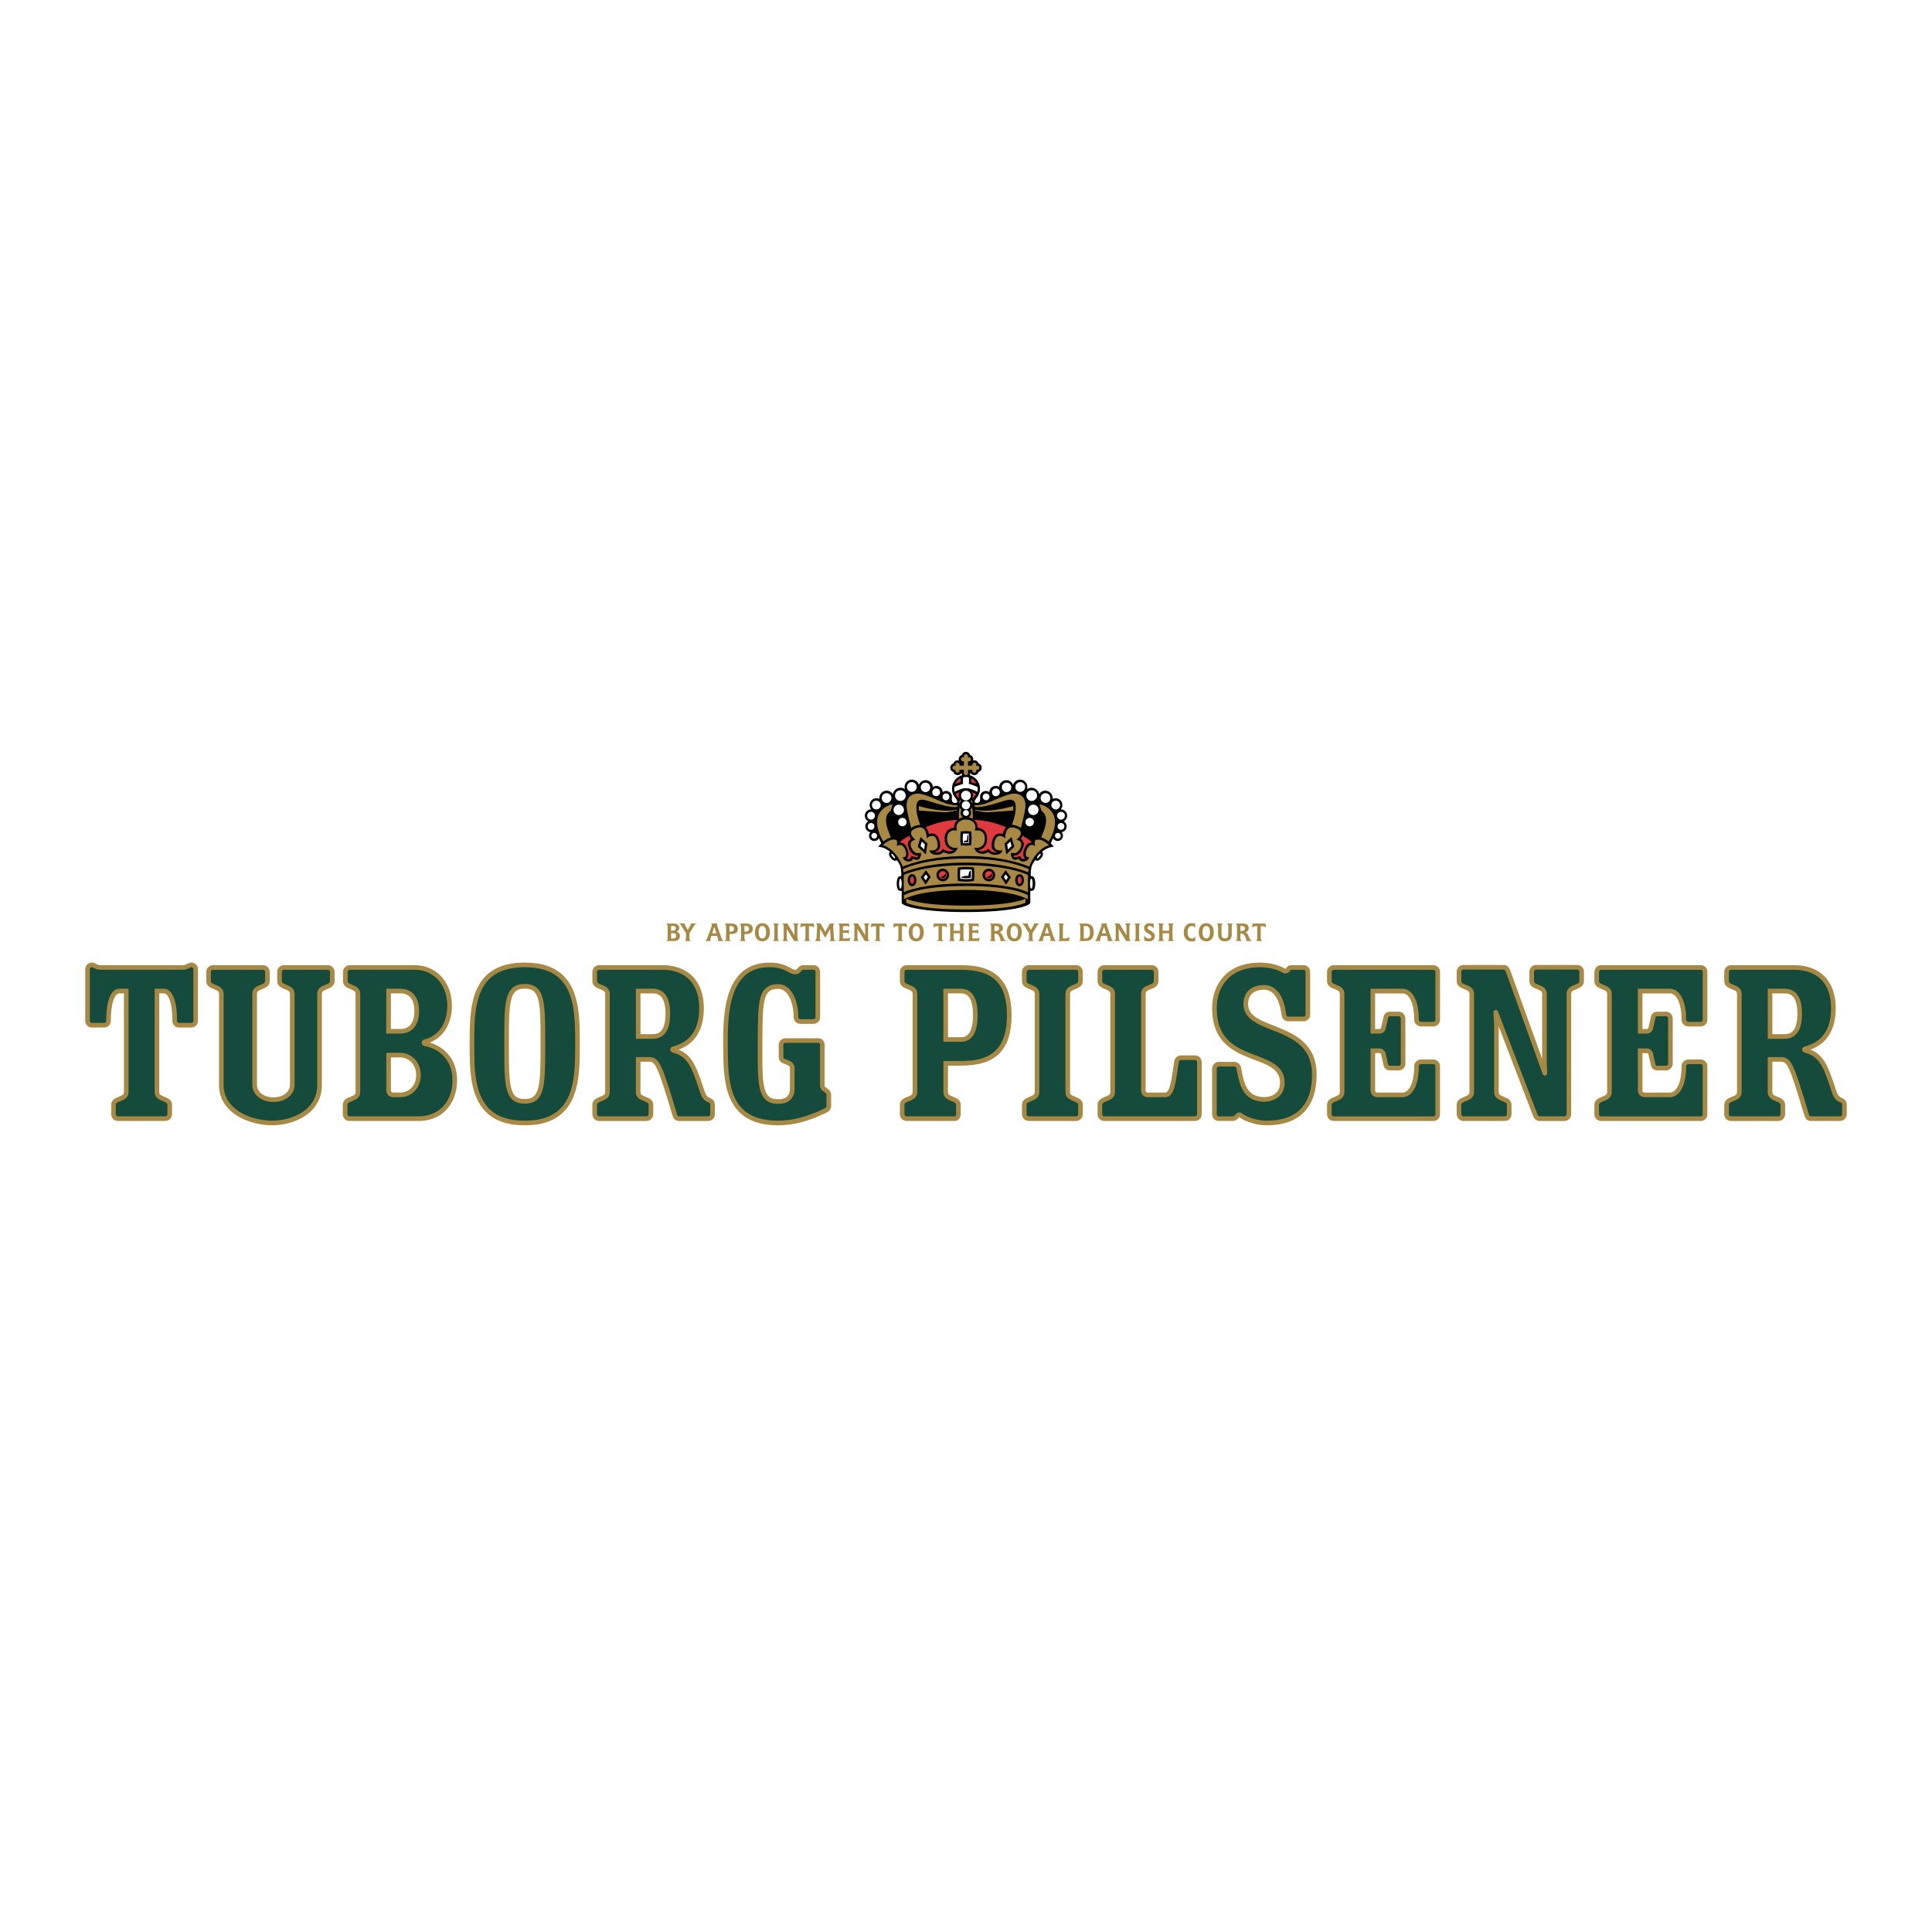 <?xml version="1.0" encoding="utf-8"?>
<!-- Generator: Adobe Illustrator 13.0.0, SVG Export Plug-In . SVG Version: 6.00 Build 14948)  -->
<!DOCTYPE svg PUBLIC "-//W3C//DTD SVG 1.0//EN" "http://www.w3.org/TR/2001/REC-SVG-20010904/DTD/svg10.dtd">
<svg version="1.0" id="Layer_1" xmlns="http://www.w3.org/2000/svg" xmlns:xlink="http://www.w3.org/1999/xlink" x="0px" y="0px"
	 width="192.756px" height="192.756px" viewBox="0 0 192.756 192.756" enable-background="new 0 0 192.756 192.756"
	 xml:space="preserve">
<g>
	<polygon fill-rule="evenodd" clip-rule="evenodd" fill="#FFFFFF" points="0,0 192.756,0 192.756,192.756 0,192.756 0,0 	"/>
	<path fill-rule="evenodd" clip-rule="evenodd" fill="#144B3D" d="M11.777,111.609c-0.259,0-0.453-0.193-0.453-0.453v-0.928
		c0-0.713,1.273-0.453,1.273-1.273V98.877h-0.712c-0.41,0-1.058,0.562-1.058,2.979c0,0.238-0.194,0.432-0.432,0.432h-1.23
		c-0.237,0-0.431-0.193-0.431-0.432v-5.157c0-0.237,0.194-0.432,0.431-0.432s0.432,0.259,0.863,0.259h8.2
		c0.431,0,0.625-0.259,0.863-0.259c0.237,0,0.431,0.194,0.431,0.432v5.157c0,0.238-0.194,0.432-0.431,0.432h-1.23
		c-0.238,0-0.432-0.193-0.432-0.432c0-2.416-0.647-2.979-1.057-2.979h-0.712v10.078c0,0.82,1.273,0.561,1.273,1.273v0.928
		c0,0.26-0.194,0.453-0.453,0.453H11.777L11.777,111.609z"/>
	<path fill-rule="evenodd" clip-rule="evenodd" fill="#144B3D" d="M33.152,96.979v0.906c0,0.713-1.273,0.453-1.273,1.273v9.107
		c0,2.674-2.654,3.775-4.769,3.775c-2.028,0-5.028-1.102-5.028-3.775v-9.107c0-0.82-1.273-0.561-1.273-1.273v-0.906
		c0-0.259,0.194-0.453,0.453-0.453h4.963c0.259,0,0.453,0.194,0.453,0.453v0.906c0,0.713-1.273,0.453-1.273,1.273v9.107
		c0,0.646,0.604,1.445,1.877,1.445c1.273,0,1.877-0.799,1.877-1.445v-9.107c0-0.82-1.273-0.561-1.273-1.273v-0.906
		c0-0.259,0.194-0.453,0.454-0.453h4.358C32.958,96.526,33.152,96.72,33.152,96.979L33.152,96.979z"/>
	<path fill-rule="evenodd" clip-rule="evenodd" fill="#144B3D" d="M34.455,97.885v-0.906c0-0.259,0.194-0.453,0.453-0.453h6.474
		c1.899,0,3.474,1.445,3.474,3.841c0,1.92-1.036,3.236-2.46,3.561c-0.129,0.043-0.129,0.193,0,0.215
		c1.532,0.26,2.978,1.467,2.978,3.625c0,2.223-1.381,3.842-3.604,3.842h-6.905c-0.237,0-0.432-0.193-0.432-0.453v-0.928
		c0-0.713,1.273-0.453,1.273-1.273v-9.797C35.707,98.338,34.455,98.598,34.455,97.885L34.455,97.885L34.455,97.885z M41.748,107.25
		c0-1.164-0.82-1.984-1.855-1.984h-1.122v3.539c0,0.236,0.194,0.432,0.432,0.432h0.733C40.863,109.236,41.748,108.502,41.748,107.25
		L41.748,107.25L41.748,107.25z M38.771,102.891h1.165c0.906,0,1.64-0.561,1.64-2.027c0-1.424-0.734-1.986-1.64-1.986h-1.165
		V102.891L38.771,102.891z"/>
	<path fill-rule="evenodd" clip-rule="evenodd" fill="#144B3D" d="M52.352,112.041c-5.266,0-5.266-4.338-5.266-7.898
		s0-7.876,5.266-7.876c5.265,0,5.265,4.315,5.265,7.876S57.617,112.041,52.352,112.041L52.352,112.041L52.352,112.041z
		 M52.352,98.402c-1.813,0-1.813,1.619-1.813,5.74c0,4.123,0,5.74,1.813,5.74c1.812,0,1.812-1.617,1.812-5.74
		C54.165,100.021,54.165,98.402,52.352,98.402L52.352,98.402z"/>
	<path fill-rule="evenodd" clip-rule="evenodd" fill="#144B3D" d="M67.75,111.609c-0.173,0-0.345-0.043-0.454-0.453
		c-1.488-4.984-1.726-5.459-2.524-5.459h-1.101v3.258c0,0.82,1.273,0.561,1.273,1.273v0.928c0,0.26-0.194,0.453-0.454,0.453h-4.704
		c-0.259,0-0.453-0.193-0.453-0.453v-0.928c0-0.713,1.273-0.453,1.273-1.273v-9.797c0-0.82-1.273-0.561-1.273-1.273v-0.906
		c0-0.259,0.194-0.453,0.453-0.453h6.322c2.331,0,3.884,1.402,3.884,4.056c0,2.805-1.511,3.734-2.827,4.057
		c-0.086,0.021-0.086,0.131,0,0.152c1.726,0.432,2.093,1.725,2.913,4.164c0.367,1.145,1.014,0.518,1.014,1.359v0.842
		c0,0.26-0.194,0.453-0.453,0.453H67.75L67.75,111.609L67.75,111.609z M63.672,103.41h1.446c1.079,0,1.51-0.842,1.51-2.268
		c0-1.424-0.431-2.266-1.51-2.266h-1.446V103.41L63.672,103.41z"/>
	<path fill-rule="evenodd" clip-rule="evenodd" fill="#144B3D" d="M82.327,110.811c-1.144,0.561-2.805,1.23-4.683,1.23
		c-5.287,0-5.244-4.273-5.265-7.92c-0.021-3.561,0.324-7.854,4.424-7.854c1.597,0,2.028,0.712,2.503,0.712
		c0.561,0,0.345-0.453,0.906-0.453h0.971c0.215,0,0.41,0.194,0.41,0.432v4.531c0,0.238-0.195,0.432-0.432,0.432h-1.294
		c-0.259,0-0.453-0.193-0.453-0.432c0-1.531-0.604-3.064-1.77-3.064c-1.834,0-1.791,1.576-1.812,5.697
		c-0.021,4.209-0.021,5.783,1.812,5.783c1.036,0,1.403-0.561,1.403-1.338v-2.006c0-0.41-0.432-0.541-0.669-0.627
		s-0.454-0.129-0.454-0.518v-1.166c0-0.236,0.194-0.43,0.432-0.43h3.344c0.173,0,0.345,0.193,0.345,0.451v4.08
		c0,0.387,0.647,0.387,0.647,0.928v1.035C82.693,110.596,82.542,110.703,82.327,110.811L82.327,110.811z"/>
	<path fill-rule="evenodd" clip-rule="evenodd" fill="#144B3D" d="M95.86,106.086h-1.51v2.869c0,0.82,1.273,0.561,1.273,1.273v0.928
		c0,0.26-0.173,0.453-0.345,0.453h-4.812c-0.259,0-0.453-0.193-0.453-0.453v-0.928c0-0.713,1.273-0.453,1.273-1.273v-9.797
		c0-0.82-1.273-0.561-1.273-1.273v-0.906c0-0.259,0.194-0.453,0.453-0.453h5.395c2.762,0,4.833,0.927,4.833,4.769
		C100.693,105.18,98.622,106.086,95.86,106.086L95.86,106.086L95.86,106.086z M94.35,103.711h1.51c1.079,0,1.446-0.992,1.446-2.416
		s-0.367-2.418-1.446-2.418h-1.51V103.711L94.35,103.711z"/>
	<path fill-rule="evenodd" clip-rule="evenodd" fill="#144B3D" d="M102.191,111.156v-0.928c0-0.713,1.273-0.453,1.273-1.273v-9.797
		c0-0.82-1.273-0.561-1.273-1.273v-0.906c0-0.259,0.194-0.453,0.454-0.453h4.704c0.259,0,0.453,0.194,0.453,0.453v0.906
		c0,0.713-1.273,0.453-1.273,1.273v9.797c0,0.82,1.273,0.561,1.273,1.273v0.928c0,0.26-0.194,0.453-0.453,0.453h-4.704
		C102.386,111.609,102.191,111.416,102.191,111.156L102.191,111.156z"/>
	<path fill-rule="evenodd" clip-rule="evenodd" fill="#144B3D" d="M114.504,109.236h1.727c0.755,0,0.842-1.338,1.144-3.281
		c0.021-0.236,0.216-0.432,0.453-0.432h1.403c0.237,0,0.431,0.195,0.431,0.432v5.244c0,0.217-0.193,0.41-0.431,0.41h-9.042
		c-0.259,0-0.453-0.193-0.453-0.453v-0.928c0-0.713,1.273-0.453,1.273-1.273v-9.797c0-0.82-1.273-0.561-1.273-1.273v-0.906
		c0-0.259,0.194-0.453,0.453-0.453h4.704c0.259,0,0.453,0.194,0.453,0.453v0.906c0,0.713-1.273,0.453-1.273,1.273v9.646
		C114.072,109.041,114.267,109.236,114.504,109.236L114.504,109.236z"/>
	<path fill-rule="evenodd" clip-rule="evenodd" fill="#144B3D" d="M128.865,96.526h1.208c0.216,0,0.41,0.194,0.41,0.432v4.273
		c0,0.236-0.194,0.432-0.432,0.432h-1.51c-0.259,0-0.432-0.195-0.453-0.432c-0.13-1.059-0.562-2.719-1.985-2.719
		c-0.799,0-1.813,0.365-1.813,1.66c0,3.043,6.841,1.705,6.841,7.035c0,3.021-1.51,4.834-4.726,4.834
		c-1.381,0-2.438-0.604-2.567-0.734c-0.108-0.107-0.281-0.107-0.367,0c-0.086,0.109-0.28,0.303-0.475,0.303h-1.424
		c-0.217,0-0.411-0.193-0.411-0.432v-4.553c0-0.238,0.194-0.453,0.433-0.453h1.554c0.259,0,0.409,0.193,0.452,0.432
		c0.238,1.164,0.432,3.086,2.525,3.086c0.561,0,1.812-0.26,1.812-1.662c0-3.432-6.776-1.467-6.776-7.445
		c0-2.287,1.425-4.315,4.532-4.315c1.295,0,2.18,0.432,2.438,0.604c0.107,0.043,0.28,0,0.345-0.086
		C128.585,96.612,128.628,96.526,128.865,96.526L128.865,96.526z"/>
	<path fill-rule="evenodd" clip-rule="evenodd" fill="#144B3D" d="M139.557,106.561h-0.862c-0.259,0-0.389-0.131-0.432-0.346
		l-0.237-1.057c-0.044-0.195-0.194-0.324-0.432-0.324h-0.626v3.971c0,0.236,0.216,0.432,0.432,0.432h2.567
		c0.41,0,1.36-0.453,1.36-2.871c0-0.236,0.215-0.432,0.452-0.432h1.23c0.237,0,0.432,0.195,0.432,0.432v4.834
		c0,0.217-0.194,0.41-0.432,0.41h-9.926c-0.26,0-0.454-0.193-0.454-0.453v-0.928c0-0.713,1.273-0.453,1.273-1.273v-9.797
		c0-0.82-1.273-0.561-1.273-1.273v-0.906c0-0.259,0.194-0.453,0.454-0.453h9.926c0.237,0,0.432,0.194,0.432,0.41v4.812
		c0,0.236-0.194,0.432-0.432,0.432h-1.23c-0.237,0-0.452-0.195-0.452-0.432c0-2.418-0.95-2.871-1.36-2.871h-2.999v4.014h0.626
		c0.237,0,0.388-0.129,0.432-0.322l0.237-1.059c0.043-0.215,0.173-0.344,0.432-0.344h0.862c0.237,0,0.432,0.193,0.432,0.453v4.488
		C139.988,106.365,139.794,106.561,139.557,106.561L139.557,106.561z"/>
	<path fill-rule="evenodd" clip-rule="evenodd" fill="#144B3D" d="M149.301,102.18v6.775c0,0.82,1.273,0.561,1.273,1.273v0.928
		c0,0.26-0.194,0.453-0.453,0.453h-4.101c-0.259,0-0.453-0.193-0.453-0.453v-0.928c0-0.713,1.273-0.453,1.273-1.273v-9.797
		c0-0.82-1.273-0.561-1.273-1.273v-0.927c0-0.259,0.194-0.453,0.453-0.453h3.992c0.237,0,0.345,0.129,0.453,0.388l3.668,10.186
		l-0.043-1.188v-6.732c0-0.82-1.272-0.561-1.272-1.273v-0.927c0-0.259,0.194-0.453,0.453-0.453h4.078
		c0.259,0,0.453,0.194,0.453,0.453v0.927c0,0.713-1.273,0.453-1.273,1.273v11.998c0,0.26-0.194,0.453-0.453,0.453h-2.46
		c-0.237,0-0.366-0.15-0.475-0.432l-3.905-10.186L149.301,102.18L149.301,102.18z"/>
	<path fill-rule="evenodd" clip-rule="evenodd" fill="#144B3D" d="M166.229,106.561h-0.863c-0.259,0-0.388-0.131-0.431-0.346
		l-0.238-1.057c-0.043-0.195-0.193-0.324-0.431-0.324h-0.626v3.971c0,0.236,0.216,0.432,0.432,0.432h2.567
		c0.41,0,1.359-0.453,1.359-2.871c0-0.236,0.216-0.432,0.453-0.432h1.23c0.237,0,0.432,0.195,0.432,0.432v4.834
		c0,0.217-0.194,0.41-0.432,0.41h-9.927c-0.259,0-0.453-0.193-0.453-0.453v-0.928c0-0.713,1.273-0.453,1.273-1.273v-9.797
		c0-0.82-1.273-0.561-1.273-1.273v-0.906c0-0.259,0.194-0.453,0.453-0.453h9.927c0.237,0,0.432,0.194,0.432,0.41v4.812
		c0,0.236-0.194,0.432-0.432,0.432h-1.23c-0.237,0-0.453-0.195-0.453-0.432c0-2.418-0.949-2.871-1.359-2.871h-2.999v4.014h0.626
		c0.237,0,0.388-0.129,0.431-0.322l0.238-1.059c0.043-0.215,0.172-0.344,0.431-0.344h0.863c0.238,0,0.432,0.193,0.432,0.453v4.488
		C166.66,106.365,166.467,106.561,166.229,106.561L166.229,106.561z"/>
	<path fill-rule="evenodd" clip-rule="evenodd" fill="#144B3D" d="M180.677,111.609c-0.173,0-0.346-0.043-0.453-0.453
		c-1.489-4.984-1.727-5.459-2.524-5.459h-1.101v3.258c0,0.82,1.272,0.561,1.272,1.273v0.928c0,0.26-0.193,0.453-0.453,0.453h-4.704
		c-0.259,0-0.453-0.193-0.453-0.453v-0.928c0-0.713,1.273-0.453,1.273-1.273v-9.797c0-0.82-1.273-0.561-1.273-1.273v-0.906
		c0-0.259,0.194-0.453,0.453-0.453h6.322c2.331,0,3.885,1.402,3.885,4.056c0,2.805-1.511,3.734-2.827,4.057
		c-0.086,0.021-0.086,0.131,0,0.152c1.727,0.432,2.094,1.725,2.914,4.164c0.366,1.145,1.014,0.518,1.014,1.359v0.842
		c0,0.26-0.194,0.453-0.453,0.453H180.677L180.677,111.609L180.677,111.609z M176.599,103.41h1.445c1.079,0,1.511-0.842,1.511-2.268
		c0-1.424-0.432-2.266-1.511-2.266h-1.445V103.41L176.599,103.41z"/>
	<path fill-rule="evenodd" clip-rule="evenodd" fill="#A88943" d="M19.56,96.23c-0.125-0.125-0.291-0.194-0.467-0.194
		c-0.156,0-0.283,0.064-0.406,0.125c-0.136,0.068-0.265,0.133-0.458,0.133h-8.2c-0.193,0-0.322-0.065-0.458-0.133
		c-0.123-0.062-0.249-0.125-0.405-0.125c-0.365,0-0.662,0.297-0.662,0.662v5.157c0,0.176,0.069,0.342,0.194,0.469
		c0.125,0.125,0.292,0.193,0.468,0.193h1.23c0.177,0,0.343-0.068,0.468-0.193c0.125-0.127,0.194-0.293,0.194-0.469
		c0-1.781,0.355-2.402,0.566-2.615c0.11-0.109,0.202-0.131,0.26-0.131h0.481v9.846c0,0.244-0.152,0.328-0.525,0.477
		c-0.316,0.125-0.749,0.297-0.749,0.797v0.928c0,0.188,0.07,0.359,0.197,0.486s0.3,0.197,0.487,0.197h4.704
		c0.187,0,0.36-0.07,0.487-0.197s0.197-0.299,0.197-0.486v-0.928c0-0.5-0.432-0.672-0.749-0.797
		c-0.373-0.148-0.524-0.232-0.524-0.477v-9.846h0.481c0.058,0,0.15,0.021,0.26,0.131c0.211,0.213,0.566,0.834,0.566,2.615
		c0,0.176,0.069,0.342,0.194,0.469c0.125,0.125,0.292,0.193,0.468,0.193h1.23c0.176,0,0.342-0.068,0.467-0.193
		c0.125-0.127,0.195-0.293,0.195-0.469v-5.157C19.755,96.522,19.686,96.356,19.56,96.23L19.56,96.23L19.56,96.23z M19.293,101.855
		c0,0.111-0.09,0.201-0.201,0.201h-1.23c-0.054,0-0.104-0.021-0.142-0.059c-0.038-0.039-0.059-0.09-0.059-0.143
		c0-1.486-0.236-2.475-0.702-2.941c-0.222-0.221-0.441-0.268-0.586-0.268h-0.712h-0.231v0.23v10.078c0,0.58,0.472,0.768,0.816,0.904
		c0.349,0.139,0.457,0.207,0.457,0.369v0.928c0,0.131-0.091,0.223-0.222,0.223h-4.704c-0.065,0-0.12-0.021-0.161-0.062
		s-0.062-0.096-0.062-0.16v-0.928c0-0.162,0.108-0.23,0.458-0.369c0.344-0.137,0.816-0.324,0.816-0.904V98.877v-0.23h-0.231h-0.712
		c-0.387,0-1.288,0.312-1.288,3.209c0,0.111-0.09,0.201-0.201,0.201h-1.23c-0.053,0-0.104-0.021-0.142-0.059
		c-0.038-0.039-0.059-0.09-0.059-0.143v-5.157c0-0.053,0.021-0.104,0.059-0.142s0.088-0.059,0.142-0.059
		c0.046,0,0.117,0.035,0.198,0.076c0.153,0.077,0.363,0.183,0.666,0.183h8.2c0.302,0,0.512-0.105,0.665-0.183
		c0.082-0.041,0.151-0.076,0.198-0.076c0.053,0,0.103,0.021,0.142,0.059c0.038,0.038,0.059,0.088,0.059,0.142V101.855
		L19.293,101.855z"/>
	<path fill-rule="evenodd" clip-rule="evenodd" fill="#A88943" d="M32.922,96.979v0.906c0,0.162-0.108,0.23-0.458,0.369
		c-0.344,0.137-0.816,0.324-0.816,0.904v9.107c0,1.422-0.809,2.252-1.487,2.697c-0.819,0.539-1.931,0.848-3.051,0.848
		c-1.142,0-2.853-0.379-3.918-1.443c-0.583-0.584-0.879-1.291-0.879-2.102v-9.107c0-0.58-0.472-0.768-0.816-0.904
		c-0.349-0.139-0.458-0.207-0.458-0.369v-0.906c0-0.064,0.021-0.12,0.062-0.161s0.096-0.062,0.161-0.062h4.963
		c0.064,0,0.12,0.021,0.161,0.062s0.062,0.096,0.062,0.161v0.906c0,0.162-0.109,0.23-0.458,0.369
		c-0.344,0.137-0.815,0.324-0.815,0.904v9.107c0,0.383,0.172,0.773,0.472,1.074c0.274,0.273,0.781,0.602,1.636,0.602
		c0.854,0,1.361-0.328,1.636-0.602c0.3-0.301,0.472-0.691,0.472-1.074v-9.107c0-0.58-0.472-0.768-0.816-0.904
		c-0.349-0.139-0.458-0.207-0.458-0.369v-0.906c0-0.064,0.021-0.12,0.062-0.161s0.096-0.062,0.161-0.062h4.358
		c0.064,0,0.12,0.021,0.161,0.062S32.922,96.915,32.922,96.979L32.922,96.979L32.922,96.979z M32.699,96.295h-4.358
		c-0.384,0-0.684,0.3-0.684,0.684v0.906c0,0.5,0.433,0.672,0.748,0.797c0.373,0.148,0.525,0.232,0.525,0.477v9.107
		c0,0.469-0.447,1.215-1.646,1.215c-0.697,0-1.097-0.254-1.31-0.467c-0.214-0.215-0.337-0.488-0.337-0.748v-9.107
		c0-0.244,0.152-0.328,0.525-0.477c0.315-0.125,0.748-0.297,0.748-0.797v-0.906c0-0.187-0.069-0.36-0.197-0.487
		c-0.127-0.127-0.3-0.197-0.487-0.197h-4.963c-0.383,0-0.684,0.3-0.684,0.684v0.906c0,0.5,0.433,0.672,0.749,0.797
		c0.373,0.148,0.524,0.232,0.524,0.477v9.107c0,0.938,0.341,1.754,1.015,2.428c1.165,1.164,3.014,1.578,4.244,1.578
		c1.57,0,3.052-0.545,3.965-1.457c0.687-0.688,1.035-1.545,1.035-2.549v-9.107c0-0.244,0.152-0.328,0.524-0.477
		c0.316-0.125,0.749-0.297,0.749-0.797v-0.906c0-0.187-0.07-0.36-0.197-0.487S32.886,96.295,32.699,96.295L32.699,96.295z"/>
	<path fill-rule="evenodd" clip-rule="evenodd" fill="#A88943" d="M42.876,104.02c1.355-0.514,2.21-1.896,2.21-3.652
		c0-1.236-0.396-2.287-1.146-3.037c-0.668-0.667-1.577-1.035-2.56-1.035h-6.474c-0.383,0-0.684,0.3-0.684,0.684v0.906
		c0,0.5,0.426,0.672,0.737,0.797c0.366,0.148,0.515,0.232,0.515,0.477v9.797c0,0.244-0.152,0.328-0.524,0.477
		c-0.316,0.125-0.749,0.297-0.749,0.797v0.928c0,0.189,0.071,0.363,0.2,0.492c0.124,0.123,0.288,0.191,0.463,0.191h6.905
		c1.078,0,2.011-0.363,2.696-1.049c0.734-0.732,1.138-1.807,1.138-3.023C45.604,105.564,44.219,104.408,42.876,104.02L42.876,104.02
		L42.876,104.02z M41.77,111.379h-6.905c-0.052,0-0.1-0.021-0.137-0.057c-0.042-0.041-0.064-0.102-0.064-0.166v-0.928
		c0-0.162,0.109-0.23,0.458-0.369c0.344-0.137,0.816-0.324,0.816-0.904v-9.797c0-0.58-0.464-0.768-0.803-0.904
		c-0.342-0.139-0.448-0.207-0.448-0.369v-0.906c0-0.064,0.021-0.12,0.062-0.161c0.041-0.041,0.096-0.062,0.161-0.062h6.474
		c0.859,0,1.653,0.32,2.233,0.9c0.661,0.662,1.011,1.6,1.011,2.711c0,1.711-0.895,3.02-2.28,3.336l-0.011,0.002l-0.011,0.004
		c-0.165,0.055-0.267,0.199-0.254,0.359c0.012,0.154,0.128,0.275,0.289,0.303c1.284,0.217,2.785,1.236,2.785,3.396
		S43.788,111.379,41.77,111.379L41.77,111.379z"/>
	<path fill-rule="evenodd" clip-rule="evenodd" fill="#A88943" d="M41.342,105.627c-0.382-0.383-0.896-0.592-1.449-0.592h-1.122
		h-0.23v0.23v3.539c0,0.176,0.069,0.342,0.194,0.467c0.125,0.125,0.292,0.195,0.468,0.195h0.733c0.533,0,1.035-0.209,1.413-0.586
		c0.413-0.414,0.631-0.977,0.631-1.631C41.979,106.615,41.753,106.037,41.342,105.627L41.342,105.627L41.342,105.627z
		 M39.936,109.004h-0.733c-0.053,0-0.104-0.02-0.142-0.059c-0.039-0.037-0.06-0.088-0.06-0.141v-3.309h0.892
		c0.429,0,0.828,0.162,1.123,0.457c0.324,0.324,0.502,0.785,0.502,1.297C41.518,108.402,40.722,109.004,39.936,109.004
		L39.936,109.004z"/>
	<path fill-rule="evenodd" clip-rule="evenodd" fill="#A88943" d="M41.225,99.139c-0.321-0.322-0.767-0.492-1.29-0.492h-1.165h-0.23
		v0.23v4.014v0.23h0.23h1.165c0.519,0,0.962-0.168,1.282-0.486c0.391-0.393,0.589-0.988,0.589-1.771
		C41.806,100.104,41.611,99.523,41.225,99.139L41.225,99.139L41.225,99.139z M39.936,102.66h-0.935v-3.551h0.935
		c0.403,0,0.727,0.119,0.963,0.355c0.296,0.295,0.446,0.766,0.446,1.398C41.345,102.039,40.858,102.66,39.936,102.66L39.936,102.66z
		"/>
	<path fill-rule="evenodd" clip-rule="evenodd" fill="#A88943" d="M52.352,111.811c-1.583,0-2.746-0.393-3.552-1.199
		c-1.483-1.482-1.483-4.131-1.483-6.469c0-2.33,0-4.969,1.478-6.447c0.806-0.806,1.97-1.198,3.557-1.198
		c1.587,0,2.75,0.392,3.557,1.198c1.477,1.479,1.477,4.117,1.477,6.447C57.386,107.736,57.386,111.811,52.352,111.811
		L52.352,111.811L52.352,111.811z M57.848,104.143c0-2.418,0-5.16-1.612-6.773c-0.897-0.897-2.167-1.333-3.883-1.333
		c-2.446,0-4.022,0.897-4.819,2.741c-0.677,1.568-0.677,3.586-0.677,5.365c0,2.428,0,5.178,1.618,6.795
		c0.897,0.898,2.166,1.334,3.878,1.334c1.712,0,2.98-0.436,3.878-1.334C57.848,109.32,57.848,106.57,57.848,104.143L57.848,104.143z
		"/>
	<path fill-rule="evenodd" clip-rule="evenodd" fill="#A88943" d="M52.352,98.172c-0.997,0-1.555,0.463-1.81,1.5
		c-0.233,0.947-0.233,2.426-0.233,4.471c0,3.068,0,4.76,0.76,5.52c0.304,0.305,0.723,0.451,1.283,0.451
		c0.56,0,0.979-0.146,1.283-0.451c0.76-0.76,0.76-2.451,0.76-5.52s0-4.758-0.76-5.52C53.332,98.32,52.912,98.172,52.352,98.172
		L52.352,98.172L52.352,98.172z M53.934,104.143c0,4.277-0.067,5.51-1.582,5.51c-0.437,0-0.741-0.1-0.957-0.316
		c-0.625-0.625-0.625-2.344-0.625-5.193c0-2.848,0-4.568,0.625-5.193c0.216-0.215,0.52-0.316,0.957-0.316s0.741,0.102,0.957,0.316
		C53.934,99.574,53.934,101.295,53.934,104.143L53.934,104.143z"/>
	<path fill-rule="evenodd" clip-rule="evenodd" fill="#A88943" d="M70.842,109.547c-0.188-0.082-0.383-0.168-0.542-0.662
		c-0.001-0.004-0.099-0.295-0.099-0.295c-0.7-2.088-1.118-3.324-2.507-3.871c0.633-0.225,1.156-0.568,1.554-1.025
		c0.648-0.744,0.976-1.791,0.976-3.111c0-1.342-0.394-2.445-1.14-3.191c-0.717-0.716-1.746-1.096-2.975-1.096h-6.322
		c-0.384,0-0.684,0.3-0.684,0.684v0.906c0,0.5,0.433,0.672,0.749,0.797c0.373,0.148,0.524,0.232,0.524,0.477v9.797
		c0,0.244-0.152,0.328-0.524,0.477c-0.316,0.125-0.749,0.297-0.749,0.797v0.928c0,0.188,0.07,0.359,0.197,0.486
		s0.3,0.197,0.487,0.197h4.704c0.188,0,0.36-0.07,0.487-0.197c0.127-0.127,0.197-0.299,0.197-0.486v-0.928
		c0-0.5-0.433-0.672-0.749-0.797c-0.373-0.148-0.524-0.232-0.524-0.477v-3.027h0.87c0.613,0,0.839,0.391,2.304,5.295l-0.002-0.008
		c0.114,0.432,0.322,0.625,0.676,0.625h2.892c0.187,0,0.359-0.07,0.487-0.197c0.127-0.127,0.197-0.299,0.197-0.486v-0.842
		C71.326,109.801,71.107,109.664,70.842,109.547L70.842,109.547L70.842,109.547z M70.864,111.156c0,0.131-0.091,0.223-0.222,0.223
		H67.75c-0.087,0-0.156,0-0.23-0.281l-0.001-0.004l-0.001-0.004c-1.468-4.918-1.746-5.623-2.746-5.623h-1.101h-0.23v0.23v3.258
		c0,0.58,0.472,0.768,0.816,0.904c0.349,0.139,0.457,0.207,0.457,0.369v0.928c0,0.131-0.091,0.223-0.223,0.223h-4.704
		c-0.065,0-0.12-0.021-0.161-0.062s-0.062-0.096-0.062-0.16v-0.928c0-0.162,0.108-0.23,0.458-0.369
		c0.344-0.137,0.816-0.324,0.816-0.904v-9.797c0-0.58-0.472-0.768-0.816-0.904c-0.349-0.139-0.458-0.207-0.458-0.369v-0.906
		c0-0.064,0.021-0.12,0.062-0.161s0.096-0.062,0.161-0.062h6.322c1.104,0,2.02,0.333,2.648,0.96
		c0.658,0.658,1.005,1.648,1.005,2.865c0,2.111-0.892,3.4-2.651,3.834c-0.142,0.035-0.24,0.158-0.24,0.299s0.098,0.264,0.239,0.299
		c1.534,0.383,1.908,1.5,2.653,3.723l0.098,0.293c0.221,0.689,0.566,0.84,0.795,0.941c0.171,0.074,0.207,0.09,0.207,0.344V111.156
		L70.864,111.156z"/>
	<path fill-rule="evenodd" clip-rule="evenodd" fill="#A88943" d="M66.253,99.076c-0.285-0.285-0.667-0.43-1.136-0.43h-1.446h-0.23
		v0.23v4.533v0.23h0.23h1.446c0.469,0,0.851-0.145,1.136-0.43c0.408-0.408,0.605-1.084,0.605-2.068
		C66.859,100.16,66.661,99.484,66.253,99.076L66.253,99.076L66.253,99.076z M65.118,103.18h-1.215v-4.07h1.215
		c0.347,0,0.612,0.096,0.81,0.293c0.312,0.312,0.47,0.898,0.47,1.74C66.397,102.967,65.667,103.18,65.118,103.18L65.118,103.18z"/>
	<path fill-rule="evenodd" clip-rule="evenodd" fill="#A88943" d="M82.225,110.604c-1.655,0.812-3.153,1.207-4.581,1.207
		c-4.991,0-5.013-3.84-5.034-7.553l-0.001-0.139c-0.015-2.49,0.159-5.229,1.565-6.643c0.655-0.659,1.515-0.979,2.628-0.979
		c0.974,0,1.482,0.277,1.853,0.48c0.228,0.124,0.424,0.231,0.65,0.231c0.395,0,0.541-0.19,0.637-0.317
		c0.075-0.099,0.103-0.136,0.27-0.136h0.971c0.041,0,0.083,0.02,0.117,0.054c0.04,0.04,0.062,0.093,0.062,0.147v4.531
		c0,0.111-0.09,0.201-0.201,0.201h-1.294c-0.065,0-0.125-0.023-0.166-0.064c-0.037-0.037-0.057-0.084-0.057-0.137
		c0-1.199-0.339-2.254-0.908-2.822c-0.313-0.312-0.68-0.473-1.092-0.473c-0.981,0-1.534,0.434-1.791,1.402
		c-0.235,0.887-0.241,2.203-0.251,4.197l-0.001,0.326c-0.016,3.092-0.025,4.795,0.735,5.559c0.306,0.309,0.733,0.457,1.308,0.457
		c0.537,0,0.95-0.141,1.229-0.42c0.269-0.268,0.404-0.654,0.404-1.148v-2.006c0-0.551-0.526-0.738-0.78-0.828l-0.041-0.016
		l-0.057-0.02c-0.202-0.072-0.244-0.086-0.244-0.281v-1.166c0-0.053,0.021-0.104,0.059-0.141c0.039-0.039,0.088-0.059,0.142-0.059
		h3.344c0.029,0,0.115,0.078,0.115,0.221v4.08c0,0.297,0.22,0.453,0.381,0.566c0.175,0.123,0.266,0.195,0.266,0.361v1.035
		C82.463,110.457,82.422,110.504,82.225,110.604L82.225,110.604L82.225,110.604z M82.924,110.314v-1.035
		c0-0.412-0.278-0.607-0.461-0.738c-0.14-0.098-0.187-0.141-0.187-0.189v-4.08c0-0.199-0.075-0.389-0.206-0.52
		c-0.105-0.105-0.236-0.164-0.37-0.164h-3.344c-0.365,0-0.663,0.297-0.663,0.662v1.166c0,0.521,0.333,0.639,0.552,0.717l0.053,0.018
		l0.043,0.016c0.307,0.109,0.474,0.205,0.474,0.395v2.006c0,0.756-0.372,1.107-1.172,1.107c-0.451,0-0.763-0.102-0.981-0.32
		c-0.625-0.629-0.616-2.361-0.601-5.23l0.002-0.328c0.02-4.074,0.086-5.141,1.58-5.141c0.285,0,0.542,0.115,0.766,0.338
		c0.477,0.477,0.773,1.434,0.773,2.496c0,0.176,0.068,0.34,0.192,0.463c0.129,0.129,0.303,0.199,0.492,0.199h1.294
		c0.177,0,0.343-0.068,0.468-0.193s0.194-0.291,0.194-0.469v-4.531c0-0.176-0.072-0.348-0.197-0.474
		c-0.122-0.122-0.279-0.189-0.443-0.189h-0.971c-0.395,0-0.54,0.191-0.637,0.318c-0.075,0.099-0.104,0.136-0.27,0.136
		c-0.108,0-0.25-0.078-0.429-0.175c-0.391-0.214-0.982-0.537-2.074-0.537c-1.226,0-2.22,0.375-2.955,1.116
		c-1.525,1.533-1.715,4.385-1.699,6.971l0.001,0.137c0.01,1.869,0.021,3.803,0.702,5.34c0.796,1.799,2.364,2.672,4.793,2.672
		c1.5,0,3.064-0.41,4.785-1.254C82.603,110.93,82.924,110.77,82.924,110.314L82.924,110.314z"/>
	<path fill-rule="evenodd" clip-rule="evenodd" fill="#A88943" d="M99.699,97.51c-0.829-0.829-2.049-1.215-3.839-1.215h-5.395
		c-0.384,0-0.684,0.3-0.684,0.684v0.906c0,0.5,0.432,0.672,0.748,0.797c0.373,0.148,0.525,0.232,0.525,0.477v9.797
		c0,0.244-0.152,0.328-0.525,0.477c-0.316,0.125-0.748,0.297-0.748,0.797v0.928c0,0.188,0.07,0.359,0.197,0.486
		s0.3,0.197,0.487,0.197h4.812c0.133,0,0.265-0.059,0.37-0.162c0.131-0.131,0.207-0.322,0.207-0.521v-0.928
		c0-0.5-0.433-0.672-0.749-0.797c-0.373-0.148-0.524-0.232-0.524-0.477v-2.639h1.28c1.794,0,3.014-0.385,3.837-1.209
		c0.826-0.824,1.227-2.072,1.227-3.812C100.924,99.572,100.523,98.334,99.699,97.51L99.699,97.51L99.699,97.51z M95.86,105.854
		h-1.51h-0.231v0.232v2.869c0,0.58,0.472,0.768,0.816,0.904c0.349,0.139,0.457,0.207,0.457,0.369v0.928
		c0,0.143-0.085,0.223-0.114,0.223h-4.812c-0.065,0-0.12-0.021-0.161-0.062s-0.062-0.096-0.062-0.16v-0.928
		c0-0.162,0.108-0.23,0.458-0.369c0.344-0.137,0.816-0.324,0.816-0.904v-9.797c0-0.58-0.472-0.768-0.816-0.904
		c-0.349-0.139-0.458-0.207-0.458-0.369v-0.906c0-0.064,0.021-0.12,0.062-0.161s0.096-0.062,0.161-0.062h5.395
		c1.66,0,2.777,0.343,3.513,1.08c0.733,0.732,1.09,1.865,1.09,3.459C100.463,105.312,98.136,105.854,95.86,105.854L95.86,105.854z"
		/>
	<path fill-rule="evenodd" clip-rule="evenodd" fill="#A88943" d="M96.907,99.053c-0.27-0.27-0.622-0.406-1.047-0.406h-1.51h-0.231
		v0.23v4.834v0.23h0.231h1.51c0.425,0,0.777-0.137,1.047-0.406c0.423-0.422,0.629-1.156,0.629-2.24S97.331,99.477,96.907,99.053
		L96.907,99.053L96.907,99.053z M95.86,103.48h-1.28v-4.371h1.28c0.303,0,0.538,0.088,0.721,0.27
		c0.328,0.328,0.495,0.973,0.495,1.916C97.075,103.48,96.161,103.48,95.86,103.48L95.86,103.48z"/>
	<path fill-rule="evenodd" clip-rule="evenodd" fill="#A88943" d="M102.423,111.156v-0.928c0-0.162,0.108-0.23,0.457-0.369
		c0.345-0.137,0.815-0.324,0.815-0.904v-9.797c0-0.58-0.471-0.768-0.815-0.904c-0.349-0.139-0.457-0.207-0.457-0.369v-0.906
		c0-0.064,0.021-0.12,0.062-0.161c0.041-0.041,0.096-0.062,0.161-0.062h4.704c0.064,0,0.12,0.021,0.16,0.062
		s0.062,0.096,0.062,0.161v0.906c0,0.162-0.109,0.23-0.458,0.369c-0.344,0.137-0.815,0.324-0.815,0.904v9.797
		c0,0.58,0.472,0.768,0.815,0.904c0.349,0.139,0.458,0.207,0.458,0.369v0.928c0,0.131-0.092,0.223-0.223,0.223h-4.704
		c-0.065,0-0.12-0.021-0.161-0.062C102.444,111.275,102.423,111.221,102.423,111.156L102.423,111.156L102.423,111.156z
		 M102.646,111.84h4.704c0.187,0,0.359-0.07,0.486-0.197s0.197-0.299,0.197-0.486v-0.928c0-0.5-0.433-0.672-0.749-0.797
		c-0.372-0.148-0.524-0.232-0.524-0.477v-9.797c0-0.244,0.152-0.328,0.524-0.477c0.316-0.125,0.749-0.297,0.749-0.797v-0.906
		c0-0.187-0.07-0.36-0.197-0.487s-0.3-0.197-0.486-0.197h-4.704c-0.384,0-0.685,0.3-0.685,0.684v0.906
		c0,0.5,0.433,0.672,0.749,0.797c0.372,0.148,0.524,0.232,0.524,0.477v9.797c0,0.244-0.152,0.328-0.524,0.477
		c-0.316,0.125-0.749,0.297-0.749,0.797v0.928c0,0.188,0.07,0.359,0.197,0.486S102.458,111.84,102.646,111.84L102.646,111.84z"/>
	<path fill-rule="evenodd" clip-rule="evenodd" fill="#A88943" d="M114.504,109.467h1.727c0.858,0,1.02-1.1,1.265-2.764l0.106-0.713
		l0.001-0.006c0.001-0.002,0.001-0.008,0.001-0.008c0.012-0.125,0.109-0.223,0.224-0.223h1.403c0.053,0,0.104,0.021,0.141,0.061
		c0.039,0.037,0.06,0.088,0.06,0.141v5.244c0,0.084-0.086,0.18-0.2,0.18h-9.042c-0.064,0-0.12-0.021-0.16-0.062
		c-0.041-0.041-0.062-0.096-0.062-0.16v-0.928c0-0.162,0.108-0.23,0.458-0.369c0.344-0.137,0.815-0.324,0.815-0.904v-9.797
		c0-0.58-0.472-0.768-0.815-0.904c-0.35-0.139-0.458-0.207-0.458-0.369v-0.906c0-0.064,0.021-0.12,0.062-0.161
		c0.04-0.041,0.096-0.062,0.16-0.062h4.704c0.064,0,0.12,0.021,0.16,0.062c0.041,0.041,0.062,0.096,0.062,0.161v0.906
		c0,0.162-0.108,0.23-0.457,0.369c-0.345,0.137-0.816,0.324-0.816,0.904v9.646c0,0.176,0.069,0.342,0.194,0.467
		S114.328,109.467,114.504,109.467L114.504,109.467L114.504,109.467z M114.303,108.805v-9.646c0-0.244,0.152-0.328,0.525-0.477
		c0.315-0.125,0.748-0.297,0.748-0.797v-0.906c0-0.187-0.069-0.36-0.197-0.487c-0.127-0.127-0.3-0.197-0.486-0.197h-4.704
		c-0.384,0-0.684,0.3-0.684,0.684v0.906c0,0.5,0.433,0.672,0.748,0.797c0.373,0.148,0.524,0.232,0.524,0.477v9.797
		c0,0.244-0.151,0.328-0.524,0.477c-0.315,0.125-0.748,0.297-0.748,0.797v0.928c0,0.188,0.069,0.359,0.197,0.486
		c0.127,0.127,0.3,0.197,0.486,0.197h9.042c0.175,0,0.348-0.072,0.473-0.197c0.122-0.121,0.189-0.279,0.189-0.443v-5.244
		c0-0.176-0.069-0.342-0.194-0.467c-0.126-0.127-0.292-0.195-0.468-0.195h-1.403c-0.35,0-0.65,0.281-0.683,0.643l0.002-0.016
		l-0.107,0.715c-0.195,1.324-0.349,2.369-0.809,2.369h-1.727c-0.053,0-0.104-0.02-0.142-0.059
		C114.324,108.908,114.303,108.857,114.303,108.805L114.303,108.805z"/>
	<path fill-rule="evenodd" clip-rule="evenodd" fill="#A88943" d="M127.085,102.332c-1.433-0.562-2.563-1.008-2.563-2.16
		c0-0.424,0.121-0.762,0.361-1.002c0.272-0.271,0.717-0.428,1.221-0.428c1.26,0,1.641,1.576,1.756,2.516l-0.001-0.008
		c0.034,0.373,0.321,0.643,0.684,0.643h1.51c0.177,0,0.343-0.07,0.468-0.195c0.126-0.125,0.195-0.291,0.195-0.467v-4.273
		c0-0.176-0.072-0.348-0.197-0.474c-0.122-0.122-0.279-0.189-0.444-0.189h-1.208c-0.355,0-0.465,0.176-0.57,0.346
		c-0.017,0.01-0.05,0.017-0.071,0.016c-0.381-0.241-1.304-0.621-2.53-0.621c-1.512,0-2.756,0.475-3.6,1.372
		c-0.75,0.799-1.162,1.926-1.162,3.174c0,3.561,2.347,4.449,4.232,5.162c1.421,0.539,2.543,0.963,2.543,2.283
		c0,1.361-1.318,1.432-1.582,1.432c-1.742,0-2.021-1.453-2.244-2.621l-0.055-0.281c-0.067-0.371-0.335-0.615-0.679-0.615h-1.554
		c-0.359,0-0.662,0.312-0.662,0.684v4.553c0,0.176,0.071,0.348,0.196,0.473c0.122,0.123,0.279,0.189,0.444,0.189h1.424
		c0.306,0,0.553-0.264,0.649-0.383c0.005,0,0.018,0.002,0.028,0.014c0.17,0.17,1.284,0.801,2.731,0.801
		c1.581,0,2.811-0.428,3.653-1.271c0.865-0.863,1.303-2.141,1.303-3.793C131.361,104.014,128.99,103.082,127.085,102.332
		L127.085,102.332L127.085,102.332z M129.806,110.6c-0.754,0.803-1.898,1.211-3.4,1.211c-1.327,0-2.32-0.588-2.406-0.668
		c0,0,0.001,0,0.001,0.002c-0.101-0.102-0.24-0.156-0.381-0.148c-0.13,0.008-0.25,0.068-0.329,0.166
		c-0.097,0.121-0.226,0.217-0.294,0.217h-1.424c-0.041,0-0.084-0.02-0.118-0.055c-0.039-0.039-0.062-0.092-0.062-0.146v-4.553
		c0-0.059,0.025-0.121,0.069-0.164c0.022-0.021,0.068-0.059,0.132-0.059h1.554c0.15,0,0.206,0.131,0.226,0.242
		c0.001,0.004,0.055,0.281,0.055,0.281c0.229,1.191,0.573,2.994,2.697,2.994c0.226,0,1.005-0.043,1.547-0.584
		c0.329-0.33,0.496-0.77,0.496-1.309c0-1.639-1.38-2.16-2.84-2.713c-0.947-0.359-1.926-0.729-2.677-1.422
		c-0.848-0.779-1.259-1.861-1.259-3.311c0-1.174,0.396-2.217,1.114-2.936c0.751-0.752,1.854-1.149,3.187-1.149
		c1.156,0,2.017,0.37,2.311,0.565l0.02,0.014l0.022,0.009c0.206,0.083,0.487,0.009,0.615-0.162l0.006-0.008
		c0,0,0.006-0.008,0.006-0.008l0.014-0.022c0.079-0.128,0.079-0.128,0.179-0.128h1.208c0.041,0,0.084,0.02,0.118,0.054
		c0.039,0.039,0.062,0.093,0.062,0.147v4.273c0,0.109-0.09,0.201-0.201,0.201h-1.51c-0.15,0-0.215-0.121-0.224-0.223v-0.004
		l-0.001-0.004c-0.23-1.883-1.017-2.922-2.214-2.922c-0.988,0-2.043,0.498-2.043,1.893c0,1.467,1.387,2.014,2.856,2.59
		c1.867,0.734,3.983,1.566,3.983,4.445C130.9,108.684,130.532,109.824,129.806,110.6L129.806,110.6z"/>
	<path fill-rule="evenodd" clip-rule="evenodd" fill="#A88943" d="M139.967,99.109c0.058,0,0.264,0.018,0.492,0.244
		c0.291,0.291,0.637,0.943,0.637,2.395c0,0.17,0.069,0.332,0.194,0.457c0.13,0.131,0.309,0.205,0.489,0.205h1.23
		c0.177,0,0.343-0.068,0.468-0.195c0.125-0.125,0.194-0.291,0.194-0.467v-4.812c0-0.164-0.067-0.322-0.188-0.443
		c-0.126-0.125-0.298-0.197-0.474-0.197h-9.926c-0.384,0-0.685,0.3-0.685,0.684v0.906c0,0.5,0.433,0.672,0.749,0.797
		c0.372,0.148,0.524,0.232,0.524,0.477v9.797c0,0.244-0.152,0.328-0.524,0.477c-0.316,0.125-0.749,0.297-0.749,0.797v0.928
		c0,0.188,0.07,0.359,0.197,0.486s0.3,0.197,0.487,0.197h9.926c0.176,0,0.348-0.072,0.474-0.197
		c0.121-0.121,0.188-0.279,0.188-0.443v-4.834c0-0.176-0.069-0.342-0.194-0.467c-0.125-0.127-0.291-0.195-0.468-0.195h-1.23
		c-0.37,0-0.684,0.303-0.684,0.662c0,2.088-0.738,2.639-1.129,2.639h-2.567c-0.046,0-0.1-0.023-0.14-0.064
		c-0.022-0.021-0.062-0.07-0.062-0.135v-3.74h0.396c0.156,0,0.192,0.082,0.206,0.143l0.237,1.059
		c0.066,0.332,0.307,0.525,0.657,0.525h0.862c0.175,0,0.34-0.068,0.463-0.191c0.129-0.129,0.199-0.305,0.199-0.492v-4.488
		c0-0.189-0.07-0.365-0.199-0.492c-0.123-0.125-0.288-0.193-0.463-0.193h-0.862c-0.351,0-0.591,0.193-0.658,0.531
		c0.001-0.006-0.236,1.053-0.236,1.053c-0.014,0.062-0.05,0.143-0.206,0.143h-0.396v-3.551H139.967L139.967,99.109L139.967,99.109z
		 M138.25,102.617c0,0.002,0.237-1.057,0.237-1.057c0.022-0.113,0.06-0.164,0.207-0.164h0.862c0.052,0,0.101,0.02,0.137,0.057
		c0.042,0.041,0.064,0.1,0.064,0.166v4.488c0,0.127-0.086,0.223-0.201,0.223h-0.862c-0.147,0-0.185-0.053-0.206-0.16
		c-0.001-0.006-0.238-1.062-0.238-1.062c-0.069-0.311-0.32-0.504-0.656-0.504h-0.626h-0.23v0.23v3.971
		c0,0.17,0.069,0.334,0.196,0.461s0.297,0.201,0.466,0.201h2.567c0.132,0,0.475-0.037,0.818-0.381
		c0.353-0.354,0.772-1.111,0.772-2.721c0-0.062,0.036-0.109,0.059-0.131c0.044-0.043,0.104-0.07,0.163-0.07h1.23
		c0.053,0,0.104,0.021,0.142,0.061c0.038,0.037,0.06,0.088,0.06,0.141v4.834c0,0.084-0.086,0.18-0.201,0.18h-9.926
		c-0.065,0-0.121-0.021-0.161-0.062s-0.062-0.096-0.062-0.16v-0.928c0-0.162,0.108-0.23,0.457-0.369
		c0.345-0.137,0.815-0.324,0.815-0.904v-9.797c0-0.58-0.471-0.768-0.815-0.904c-0.349-0.139-0.457-0.207-0.457-0.369v-0.906
		c0-0.064,0.021-0.12,0.062-0.161s0.096-0.062,0.161-0.062h9.926c0.054,0,0.107,0.022,0.147,0.062
		c0.034,0.034,0.054,0.077,0.054,0.117v4.812c0,0.111-0.091,0.201-0.201,0.201h-1.23c-0.059,0-0.119-0.027-0.163-0.07
		c-0.022-0.021-0.059-0.068-0.059-0.131c0-1.609-0.42-2.367-0.772-2.721c-0.344-0.344-0.687-0.381-0.818-0.381h-2.999h-0.23v0.23
		v4.014v0.23h0.23h0.626C137.93,103.121,138.181,102.93,138.25,102.617L138.25,102.617z"/>
	<path fill-rule="evenodd" clip-rule="evenodd" fill="#A88943" d="M157.836,96.471c-0.127-0.127-0.3-0.197-0.486-0.197h-4.078
		c-0.384,0-0.685,0.301-0.685,0.684v0.927c0,0.5,0.433,0.672,0.749,0.797c0.373,0.148,0.524,0.232,0.524,0.477v6.479l-3.178-8.822
		c-0.001-0.004-0.002-0.007-0.004-0.011c-0.109-0.262-0.273-0.53-0.666-0.53h-3.992c-0.383,0-0.684,0.301-0.684,0.684v0.927
		c0,0.5,0.433,0.672,0.749,0.797c0.372,0.148,0.524,0.232,0.524,0.477v9.797c0,0.244-0.152,0.328-0.524,0.477
		c-0.316,0.125-0.749,0.297-0.749,0.797v0.928c0,0.188,0.07,0.359,0.197,0.486s0.3,0.197,0.486,0.197h4.101
		c0.187,0,0.359-0.07,0.486-0.197s0.197-0.299,0.197-0.486v-0.928c0-0.5-0.433-0.672-0.749-0.797
		c-0.372-0.148-0.524-0.232-0.524-0.477v-6.549l3.396,8.854c0.061,0.158,0.223,0.58,0.689,0.58h2.46c0.188,0,0.36-0.07,0.487-0.197
		s0.196-0.299,0.196-0.486V99.158c0-0.244,0.152-0.328,0.525-0.477c0.315-0.125,0.748-0.297,0.748-0.797v-0.927
		C158.033,96.771,157.964,96.598,157.836,96.471L157.836,96.471L157.836,96.471z M157.572,97.885c0,0.162-0.108,0.23-0.457,0.369
		c-0.345,0.137-0.816,0.324-0.816,0.904v11.998c0,0.131-0.092,0.223-0.223,0.223h-2.46c-0.066,0-0.15,0-0.259-0.283l-3.906-10.186
		c-0.041-0.105-0.152-0.166-0.264-0.143c-0.11,0.023-0.188,0.125-0.182,0.238l0.064,1.18v6.77c0,0.58,0.471,0.768,0.815,0.904
		c0.349,0.139,0.457,0.207,0.457,0.369v0.928c0,0.131-0.091,0.223-0.222,0.223h-4.101c-0.064,0-0.12-0.021-0.16-0.062
		c-0.041-0.041-0.062-0.096-0.062-0.16v-0.928c0-0.162,0.109-0.23,0.458-0.369c0.344-0.137,0.815-0.324,0.815-0.904v-9.797
		c0-0.58-0.472-0.768-0.815-0.904c-0.349-0.139-0.458-0.207-0.458-0.369v-0.927c0-0.065,0.021-0.12,0.062-0.161
		c0.04-0.041,0.096-0.062,0.16-0.062h3.992c0.082,0,0.137,0,0.239,0.243l3.665,10.178c0.039,0.105,0.149,0.17,0.261,0.148
		c0.112-0.021,0.191-0.121,0.188-0.236l-0.043-1.182v-6.729c0-0.58-0.472-0.768-0.816-0.904c-0.349-0.139-0.457-0.207-0.457-0.369
		v-0.927c0-0.065,0.021-0.12,0.062-0.161c0.041-0.041,0.097-0.062,0.161-0.062h4.078c0.064,0,0.12,0.021,0.16,0.062
		c0.041,0.041,0.062,0.096,0.062,0.161V97.885L157.572,97.885z"/>
	<path fill-rule="evenodd" clip-rule="evenodd" fill="#A88943" d="M166.639,99.109c0.058,0,0.264,0.018,0.492,0.244
		c0.29,0.291,0.637,0.943,0.637,2.395c0,0.17,0.069,0.332,0.194,0.457c0.13,0.131,0.309,0.205,0.489,0.205h1.23
		c0.177,0,0.343-0.068,0.468-0.195c0.125-0.125,0.194-0.291,0.194-0.467v-4.812c0-0.164-0.067-0.322-0.189-0.443
		c-0.125-0.125-0.297-0.197-0.473-0.197h-9.927c-0.383,0-0.684,0.3-0.684,0.684v0.906c0,0.5,0.433,0.672,0.749,0.797
		c0.372,0.148,0.524,0.232,0.524,0.477v9.797c0,0.244-0.152,0.328-0.524,0.477c-0.316,0.125-0.749,0.297-0.749,0.797v0.928
		c0,0.188,0.07,0.359,0.197,0.486s0.3,0.197,0.486,0.197h9.927c0.176,0,0.348-0.072,0.473-0.197
		c0.122-0.121,0.189-0.279,0.189-0.443v-4.834c0-0.176-0.069-0.342-0.194-0.467c-0.125-0.127-0.291-0.195-0.468-0.195h-1.23
		c-0.37,0-0.684,0.303-0.684,0.662c0,2.088-0.738,2.639-1.129,2.639h-2.567c-0.046,0-0.1-0.023-0.14-0.064
		c-0.023-0.021-0.062-0.07-0.062-0.135v-3.74h0.396c0.156,0,0.192,0.082,0.206,0.143l0.237,1.059
		c0.066,0.332,0.307,0.525,0.656,0.525h0.863c0.175,0,0.339-0.068,0.463-0.191c0.129-0.129,0.199-0.305,0.199-0.492v-4.488
		c0-0.189-0.07-0.365-0.199-0.492c-0.124-0.125-0.288-0.193-0.463-0.193h-0.863c-0.35,0-0.59,0.193-0.657,0.531
		c0.001-0.006-0.236,1.053-0.236,1.053c-0.014,0.062-0.05,0.143-0.206,0.143h-0.396v-3.551H166.639L166.639,99.109L166.639,99.109z
		 M164.922,102.617c0,0.002,0.237-1.057,0.237-1.057c0.022-0.113,0.06-0.164,0.206-0.164h0.863c0.052,0,0.101,0.02,0.137,0.057
		c0.042,0.041,0.064,0.1,0.064,0.166v4.488c0,0.127-0.086,0.223-0.201,0.223h-0.863c-0.146,0-0.184-0.053-0.205-0.16
		c-0.001-0.006-0.238-1.062-0.238-1.062c-0.069-0.311-0.32-0.504-0.656-0.504h-0.626h-0.23v0.23v3.971
		c0,0.17,0.069,0.334,0.196,0.461s0.297,0.201,0.466,0.201h2.567c0.132,0,0.475-0.037,0.818-0.381
		c0.353-0.354,0.771-1.111,0.771-2.721c0-0.062,0.037-0.109,0.06-0.131c0.044-0.043,0.104-0.07,0.163-0.07h1.23
		c0.053,0,0.104,0.021,0.142,0.061c0.038,0.037,0.06,0.088,0.06,0.141v4.834c0,0.084-0.086,0.18-0.201,0.18h-9.927
		c-0.064,0-0.12-0.021-0.16-0.062c-0.041-0.041-0.062-0.096-0.062-0.16v-0.928c0-0.162,0.108-0.23,0.457-0.369
		c0.344-0.137,0.815-0.324,0.815-0.904v-9.797c0-0.58-0.472-0.768-0.815-0.904c-0.349-0.139-0.457-0.207-0.457-0.369v-0.906
		c0-0.064,0.021-0.12,0.062-0.161c0.04-0.041,0.096-0.062,0.16-0.062h9.927c0.054,0,0.107,0.022,0.147,0.062
		c0.034,0.034,0.054,0.077,0.054,0.117v4.812c0,0.111-0.091,0.201-0.201,0.201h-1.23c-0.059,0-0.119-0.027-0.163-0.07
		c-0.022-0.021-0.06-0.068-0.06-0.131c0-1.609-0.419-2.367-0.771-2.721c-0.344-0.344-0.687-0.381-0.818-0.381h-2.999h-0.23v0.23
		v4.014v0.23h0.23h0.626C164.602,103.121,164.853,102.93,164.922,102.617L164.922,102.617z"/>
	<path fill-rule="evenodd" clip-rule="evenodd" fill="#A88943" d="M183.769,109.547c-0.188-0.082-0.383-0.168-0.542-0.662
		c-0.001-0.004-0.099-0.295-0.099-0.295c-0.699-2.088-1.118-3.324-2.507-3.871c0.633-0.225,1.155-0.568,1.554-1.025
		c0.648-0.744,0.977-1.791,0.977-3.111c0-1.342-0.394-2.445-1.14-3.191c-0.718-0.716-1.746-1.096-2.976-1.096h-6.322
		c-0.383,0-0.684,0.3-0.684,0.684v0.906c0,0.5,0.433,0.672,0.749,0.797c0.372,0.148,0.524,0.232,0.524,0.477v9.797
		c0,0.244-0.152,0.328-0.524,0.477c-0.316,0.125-0.749,0.297-0.749,0.797v0.928c0,0.188,0.07,0.359,0.197,0.486
		s0.3,0.197,0.486,0.197h4.704c0.188,0,0.36-0.07,0.487-0.197s0.197-0.299,0.197-0.486v-0.928c0-0.5-0.433-0.672-0.749-0.797
		c-0.373-0.148-0.524-0.232-0.524-0.477v-3.027h0.87c0.612,0,0.839,0.391,2.304,5.295L180,111.215
		c0.114,0.432,0.323,0.625,0.677,0.625h2.892c0.187,0,0.359-0.07,0.486-0.197s0.197-0.299,0.197-0.486v-0.842
		C184.252,109.801,184.033,109.664,183.769,109.547L183.769,109.547L183.769,109.547z M183.791,111.156
		c0,0.131-0.092,0.223-0.223,0.223h-2.892c-0.087,0-0.156,0-0.23-0.281l-0.001-0.004l-0.001-0.004
		c-1.469-4.918-1.746-5.623-2.745-5.623h-1.101h-0.23v0.23v3.258c0,0.58,0.471,0.768,0.815,0.904
		c0.349,0.139,0.457,0.207,0.457,0.369v0.928c0,0.131-0.092,0.223-0.223,0.223h-4.704c-0.064,0-0.12-0.021-0.16-0.062
		c-0.041-0.041-0.062-0.096-0.062-0.16v-0.928c0-0.162,0.109-0.23,0.458-0.369c0.344-0.137,0.815-0.324,0.815-0.904v-9.797
		c0-0.58-0.472-0.768-0.815-0.904c-0.349-0.139-0.458-0.207-0.458-0.369v-0.906c0-0.064,0.021-0.12,0.062-0.161
		c0.04-0.041,0.096-0.062,0.16-0.062h6.322c1.104,0,2.021,0.333,2.649,0.96c0.657,0.658,1.005,1.648,1.005,2.865
		c0,2.111-0.893,3.4-2.651,3.834c-0.142,0.035-0.24,0.158-0.24,0.299s0.099,0.264,0.239,0.299c1.533,0.383,1.907,1.5,2.652,3.723
		l0.098,0.293c0.222,0.689,0.566,0.84,0.795,0.941c0.172,0.074,0.208,0.09,0.208,0.344V111.156L183.791,111.156z"/>
	<path fill-rule="evenodd" clip-rule="evenodd" fill="#A88943" d="M179.18,99.076c-0.284-0.285-0.667-0.43-1.136-0.43h-1.445h-0.23
		v0.23v4.533v0.23h0.23h1.445c0.469,0,0.852-0.145,1.136-0.43c0.407-0.408,0.605-1.084,0.605-2.068
		C179.785,100.16,179.587,99.484,179.18,99.076L179.18,99.076L179.18,99.076z M178.044,103.18h-1.215v-4.07h1.215
		c0.348,0,0.612,0.096,0.81,0.293c0.312,0.312,0.471,0.898,0.471,1.74C179.324,102.967,178.594,103.18,178.044,103.18
		L178.044,103.18z"/>
	<path fill-rule="evenodd" clip-rule="evenodd" d="M96.373,75.011c0.123,0,0.223,0.046,0.306,0.129
		c0.051,0.051,0.088,0.114,0.109,0.183c0.069,0.021,0.132,0.058,0.184,0.109c0.083,0.083,0.129,0.197,0.129,0.321
		c0,0.04-0.005,0.078-0.014,0.115c0.037-0.01,0.075-0.015,0.114-0.015c0.124,0,0.237,0.046,0.321,0.129
		c0.051,0.051,0.088,0.114,0.109,0.183c0.069,0.021,0.132,0.058,0.183,0.109c0.084,0.083,0.129,0.197,0.129,0.32
		c0,0.123-0.045,0.237-0.129,0.32c-0.051,0.051-0.114,0.088-0.183,0.109c-0.021,0.069-0.058,0.132-0.109,0.183
		c-0.083,0.083-0.197,0.129-0.321,0.129c-0.173,0-0.316-0.088-0.392-0.224v0.014c0,0.076-0.018,0.149-0.051,0.213
		c0.225,0.065,0.43,0.186,0.601,0.356c0.266,0.267,0.413,0.621,0.413,0.997c0,0.297-0.089,0.6-0.261,0.816s-0.486,0.599-0.043,0.599
		c0.438,0,0.305-0.557,0.305-0.607c0-0.156,0.062-0.303,0.172-0.413c0.11-0.11,0.257-0.171,0.413-0.171
		c0.126,0,0.246,0.041,0.346,0.115c0.004-0.164,0.068-0.317,0.185-0.433c0.119-0.119,0.278-0.186,0.447-0.186
		c0.128,0,0.25,0.038,0.354,0.108c0.008-0.179,0.08-0.346,0.208-0.473c0.135-0.135,0.314-0.209,0.505-0.209
		c0.191,0,0.371,0.075,0.506,0.209c0.073,0.073,0.128,0.16,0.163,0.254c0.034-0.114,0.097-0.218,0.183-0.304
		c0.138-0.138,0.321-0.213,0.516-0.213c0.195,0,0.379,0.076,0.517,0.213s0.214,0.321,0.214,0.517c0,0.075-0.012,0.148-0.033,0.218
		c0.129-0.089,0.281-0.138,0.441-0.138c0.208,0,0.403,0.081,0.55,0.228c0.111,0.111,0.185,0.251,0.214,0.402
		c0.028-0.044,0.061-0.085,0.099-0.123c0.138-0.138,0.321-0.214,0.516-0.214c0.195,0,0.379,0.076,0.517,0.214
		c0.138,0.138,0.214,0.321,0.214,0.516c0,0.03-0.003,0.06-0.007,0.089c0.092-0.044,0.192-0.068,0.296-0.068
		c0.183,0,0.354,0.071,0.482,0.199c0.128,0.129,0.199,0.3,0.199,0.482c0,0.159-0.054,0.309-0.153,0.43
		c0.169,0,0.327,0.066,0.446,0.186c0.12,0.119,0.186,0.278,0.186,0.447s-0.065,0.328-0.186,0.447
		c-0.046,0.046-0.098,0.084-0.154,0.113c0.043,0.025,0.084,0.056,0.12,0.092c0.11,0.11,0.171,0.257,0.171,0.413
		c0,0.156-0.061,0.303-0.171,0.413c-0.091,0.091-0.207,0.147-0.332,0.165c0.087,0.098,0.136,0.222,0.136,0.353
		c0,0.142-0.055,0.275-0.155,0.375c-0.1,0.1-0.233,0.155-0.374,0.155c-0.197,0-0.368-0.107-0.46-0.267
		c-0.107,0.225-0.239,0.5-0.232,0.507c0,0,0.31,0.31,0.309,0.311l-0.427,0.1c-0.025,0.005-0.353,0.088-0.754,0.425
		c0.077,0.061,0.222,0.243-0.077,0.621c-0.091,0.115-0.231,0.256-0.384,0.274c-0.074,0.009-0.146-0.011-0.202-0.056
		c-0.008-0.006-0.301,0.317-0.396,0.726s-0.06,0.861-0.06,0.861c0.121-0.017,0.22,0.03,0.276,0.087
		c0.148,0.148,0.171,0.477,0.171,0.66s-0.022,0.511-0.171,0.66c-0.057,0.057-0.244,0.065-0.325,0.088c0,0,0.002,0.833,0.002,1.16
		c0,0.318-1.832,0.934-6.416,0.934c-4.584,0-6.416-0.616-6.416-0.934c0-0.327,0.002-1.16,0.002-1.16
		c-0.082-0.023-0.269-0.032-0.326-0.088c-0.148-0.149-0.171-0.478-0.171-0.66s0.022-0.511,0.171-0.66
		c0.057-0.057,0.156-0.104,0.276-0.087c0,0,0.036-0.452-0.059-0.861s-0.387-0.732-0.396-0.726c-0.057,0.044-0.128,0.065-0.203,0.056
		c-0.152-0.018-0.292-0.159-0.384-0.274c-0.299-0.378-0.154-0.561-0.077-0.621c-0.401-0.337-0.729-0.42-0.753-0.425l-0.427-0.1
		c-0.001,0,0.309-0.311,0.309-0.311c0.006-0.006-0.125-0.282-0.233-0.507c-0.092,0.159-0.263,0.267-0.459,0.267
		c-0.141,0-0.274-0.055-0.375-0.155c-0.1-0.1-0.155-0.233-0.155-0.375c0-0.131,0.048-0.255,0.136-0.353
		c-0.125-0.017-0.241-0.074-0.333-0.165c-0.11-0.11-0.171-0.257-0.171-0.413c0-0.156,0.061-0.303,0.171-0.413
		c0.037-0.037,0.077-0.067,0.121-0.092c-0.057-0.029-0.108-0.067-0.155-0.113c-0.119-0.12-0.186-0.278-0.186-0.447
		s0.066-0.328,0.186-0.447c0.119-0.12,0.278-0.185,0.446-0.186c-0.099-0.121-0.153-0.271-0.153-0.43
		c0-0.182,0.071-0.353,0.199-0.482c0.128-0.128,0.3-0.199,0.482-0.199c0.104,0,0.205,0.024,0.296,0.068
		c-0.003-0.029-0.006-0.059-0.006-0.089c0-0.195,0.076-0.378,0.213-0.516c0.138-0.138,0.321-0.214,0.517-0.214
		c0.194,0,0.378,0.076,0.516,0.214c0.038,0.038,0.07,0.079,0.099,0.123c0.029-0.151,0.102-0.291,0.213-0.402
		c0.147-0.147,0.343-0.228,0.55-0.228c0.16,0,0.312,0.048,0.442,0.138c-0.022-0.07-0.034-0.144-0.034-0.218
		c0-0.195,0.076-0.379,0.214-0.517s0.321-0.213,0.516-0.213c0.195,0,0.378,0.076,0.517,0.213c0.086,0.086,0.148,0.19,0.182,0.304
		c0.036-0.094,0.09-0.181,0.164-0.254c0.135-0.135,0.314-0.209,0.505-0.209s0.371,0.075,0.506,0.209
		c0.127,0.127,0.199,0.294,0.208,0.473c0.104-0.07,0.226-0.108,0.354-0.108c0.168,0,0.328,0.066,0.447,0.186
		c0.116,0.116,0.181,0.269,0.184,0.433c0.1-0.074,0.22-0.115,0.346-0.115c0.156,0,0.303,0.061,0.413,0.171
		c0.11,0.11,0.171,0.257,0.171,0.413c0,0.05-0.133,0.607,0.306,0.607c0.442,0,0.129-0.382-0.043-0.599
		c-0.172-0.216-0.262-0.519-0.262-0.816c0-0.376,0.147-0.73,0.413-0.997c0.17-0.17,0.376-0.291,0.601-0.356
		c-0.034-0.064-0.051-0.137-0.051-0.213v-0.014c-0.076,0.135-0.22,0.224-0.392,0.224c-0.124,0-0.237-0.046-0.321-0.129
		c-0.051-0.051-0.088-0.114-0.109-0.183c-0.069-0.021-0.131-0.058-0.183-0.109c-0.083-0.083-0.129-0.197-0.129-0.32
		c0-0.124,0.046-0.237,0.129-0.32c0.051-0.051,0.114-0.088,0.183-0.109c0.021-0.069,0.059-0.132,0.109-0.183
		c0.083-0.083,0.197-0.129,0.321-0.129c0.039,0,0.078,0.005,0.114,0.015c-0.009-0.037-0.014-0.075-0.014-0.115
		c0-0.124,0.046-0.237,0.129-0.321c0.051-0.051,0.114-0.088,0.183-0.109c0.021-0.069,0.058-0.132,0.109-0.183
		C96.15,75.057,96.25,75.011,96.373,75.011L96.373,75.011z"/>
	<path fill-rule="evenodd" clip-rule="evenodd" d="M91.885,81.746c0.114,0.373,0.217,0.619,0.217,0.619s0.968-0.355,1.708-0.562
		c0.739-0.207,1.61-0.246,1.61-0.246s0.005-0.126,0-0.241c-0.006-0.115,0.011-0.195,0.011-0.195s-0.584,0.166-1.45,0.166
		s-2.263-0.177-2.263-0.177S91.756,81.327,91.885,81.746L91.885,81.746z"/>
	<path fill-rule="evenodd" clip-rule="evenodd" d="M94.297,80.634c0,0-2.022-0.607-2.292-0.607c-0.27,0-0.298,0.161-0.298,0.161
		C93.529,80.651,94.297,80.634,94.297,80.634L94.297,80.634z"/>
	<path fill-rule="evenodd" clip-rule="evenodd" d="M89.129,83.517c0.212,0.017,0.454,0.039,0.574,0.262
		c0.207-0.202,0.744-0.531,0.95-0.657c0-0.161,0.063-0.287,0.063-0.287l-0.121-0.464c0,0-0.195,0.31-0.562,0.31
		c-0.286,0-0.67-0.201-0.67-0.659c0-0.254,0.189-0.464,0.189-0.464s-0.129-0.023-0.321-0.132c-0.172-0.098-0.252-0.304-0.252-0.304
		s-0.336,0.149-0.336,0.699C88.644,82.497,89.129,83.517,89.129,83.517L89.129,83.517z"/>
	<path fill-rule="evenodd" clip-rule="evenodd" d="M104.118,81.821c0-0.55-0.336-0.699-0.336-0.699s-0.08,0.206-0.252,0.304
		c-0.192,0.109-0.321,0.132-0.321,0.132s0.189,0.21,0.189,0.464c0,0.458-0.384,0.659-0.671,0.659c-0.366,0-0.562-0.31-0.562-0.31
		l-0.12,0.464c0,0,0.063,0.126,0.063,0.287c0.206,0.126,0.743,0.456,0.949,0.657c0.12-0.223,0.362-0.245,0.574-0.262
		C103.633,83.517,104.118,82.497,104.118,81.821L104.118,81.821z"/>
	<path fill-rule="evenodd" clip-rule="evenodd" d="M101.043,81.11c0,0-1.397,0.177-2.263,0.177s-1.45-0.166-1.45-0.166
		s0.017,0.08,0.012,0.195c-0.006,0.114,0,0.241,0,0.241s0.871,0.04,1.61,0.246s1.707,0.562,1.707,0.562s0.104-0.246,0.218-0.619
		C101.006,81.327,101.043,81.11,101.043,81.11L101.043,81.11z"/>
	<path fill-rule="evenodd" clip-rule="evenodd" d="M101.055,80.188c0,0-0.028-0.161-0.298-0.161s-2.292,0.607-2.292,0.607
		S99.232,80.651,101.055,80.188L101.055,80.188z"/>
	<path fill-rule="evenodd" clip-rule="evenodd" fill="#E13A3E" d="M90.159,83.718c0.207-0.137,0.546-0.344,0.546-0.344
		c0.044,0.134,0.099,0.21,0.174,0.326c-0.174,0.13-0.346,0.392-0.294,0.615c0.271,1.176,1.022,1.046,1.022,1.046
		s-0.002,0.085-0.068,0.149c-0.095,0.093-0.594-0.116-0.594-0.116s-0.082,0.312-0.314,0.312c-0.08,0-0.193-0.036-0.193-0.036
		s0.495-0.29-0.068-1.292c-0.194-0.344-0.627-0.318-0.627-0.318S89.953,83.856,90.159,83.718L90.159,83.718z"/>
	<path fill-rule="evenodd" clip-rule="evenodd" fill="#E13A3E" d="M102.569,83.718c-0.206-0.137-0.546-0.344-0.546-0.344
		c-0.045,0.134-0.099,0.21-0.174,0.326c0.174,0.13,0.346,0.392,0.294,0.615c-0.271,1.176-1.022,1.046-1.022,1.046
		s0.002,0.085,0.067,0.149c0.096,0.093,0.594-0.116,0.594-0.116s0.082,0.312,0.314,0.312c0.08,0,0.193-0.036,0.193-0.036
		s-0.495-0.29,0.068-1.292c0.193-0.344,0.628-0.318,0.628-0.318S102.775,83.856,102.569,83.718L102.569,83.718z"/>
	<path fill-rule="evenodd" clip-rule="evenodd" fill="#A88943" d="M96.373,85.407c4.065,0,6.308,1.057,6.308,1.057
		c0.73-1.865,1.985-2.14,1.985-2.14s-0.559-0.559-1.049-0.559c-0.338,0-0.384,0.095-0.384,0.327c0,0.072,0.031,0.327,0.031,0.327
		s-0.14-0.125-0.317-0.125c-0.272,0-0.607,0.408-0.607,0.938c0,0.355,0.35,0.295,0.35,0.295s-0.123,0.432-0.59,0.432
		c-0.342,0-0.45-0.26-0.45-0.26s-0.235,0.085-0.364,0.085c-0.48,0-0.427-0.696-0.427-0.696s-0.06-0.006,0.353,0.032
		c0.29,0.026,0.688-0.47,0.688-0.892c0-0.395-0.49-0.438-0.49-0.438s0.914-0.696,0.112-1.091c-1.312-0.646-1.229,0.945-1.229,0.945
		s-0.235-0.25-0.533-0.25c-0.473,0-0.567,0.679-0.567,0.963c0,0.645,0.842,0.481,0.842,0.481s-0.117,0.45-0.719,0.45
		c-0.501,0-0.707-0.278-0.707-0.278s-0.293,0.172-0.585,0.172c-0.719,0-0.83-0.623-0.83-0.623s0.088,0.036,0.237,0.036
		c0.249,0,0.825-0.118,0.825-0.908c0-0.822-0.607-0.845-0.72-0.845c-0.114,0-0.269,0.037-0.269,0.037s0.054-0.198,0.054-0.312
		c0-0.562-0.493-0.803-0.948-0.803s-0.948,0.242-0.948,0.803c0,0.114,0.054,0.312,0.054,0.312s-0.154-0.037-0.269-0.037
		c-0.112,0-0.719,0.023-0.719,0.845c0,0.791,0.576,0.908,0.825,0.908c0.149,0,0.237-0.036,0.237-0.036s-0.111,0.623-0.83,0.623
		c-0.292,0-0.584-0.172-0.584-0.172s-0.206,0.278-0.708,0.278c-0.602,0-0.719-0.45-0.719-0.45s0.843,0.164,0.843-0.481
		c0-0.284-0.095-0.963-0.567-0.963c-0.298,0-0.533,0.25-0.533,0.25s0.082-1.592-1.229-0.945c-0.802,0.395,0.112,1.091,0.112,1.091
		s-0.49,0.043-0.49,0.438c0,0.421,0.398,0.917,0.688,0.892c0.413-0.038,0.353-0.032,0.353-0.032s0.054,0.696-0.427,0.696
		c-0.129,0-0.364-0.085-0.364-0.085s-0.109,0.26-0.45,0.26c-0.467,0-0.59-0.432-0.59-0.432s0.35,0.06,0.35-0.295
		c0-0.53-0.335-0.938-0.607-0.938c-0.178,0-0.318,0.125-0.318,0.125s0.031-0.255,0.031-0.327c0-0.232-0.046-0.327-0.384-0.327
		c-0.49,0-1.048,0.559-1.048,0.559s1.254,0.275,1.985,2.14C90.064,86.464,92.308,85.407,96.373,85.407L96.373,85.407z"/>
	<path fill-rule="evenodd" clip-rule="evenodd" fill="#A88943" d="M96.373,86.06c4.154,0,6.208,0.975,6.208,0.975l0.058-0.321
		c0,0-2.02-1.055-6.265-1.055s-6.283,1.055-6.283,1.055l0.057,0.321C90.147,87.034,92.218,86.06,96.373,86.06L96.373,86.06z"/>
	<path fill-rule="evenodd" clip-rule="evenodd" fill="#A88943" d="M96.373,88.145c4.629,0,6.188,0.883,6.188,0.883l-0.003-1.73
		c0,0-1.802-0.975-6.185-0.975s-6.203,0.975-6.203,0.975l-0.002,1.73C90.167,89.028,91.743,88.145,96.373,88.145L96.373,88.145z"/>
	<path fill-rule="evenodd" clip-rule="evenodd" fill="#A88943" d="M96.373,88.787c4.859,0,6.179,0.943,6.179,0.943l-0.006-0.404
		c0,0-1.191-0.929-6.173-0.929c-4.887,0-6.191,0.929-6.191,0.929l-0.006,0.404C90.176,89.73,91.514,88.787,96.373,88.787
		L96.373,88.787z"/>
	<path fill-rule="evenodd" clip-rule="evenodd" fill="#A88943" d="M96.373,90.74c4.887,0,5.942-0.68,5.942-0.68l0.005-0.407
		c0,0-1.088,0.698-5.947,0.698s-5.964-0.698-5.964-0.698l0.005,0.407C90.414,90.06,91.485,90.74,96.373,90.74L96.373,90.74z"/>
	<path fill-rule="evenodd" clip-rule="evenodd" fill="#FFFFFF" d="M96.377,80.818c0.161,0,0.292,0.13,0.292,0.292
		c0,0.161-0.13,0.292-0.292,0.292s-0.292-0.131-0.292-0.292C96.085,80.949,96.216,80.818,96.377,80.818L96.377,80.818z"/>
	<path fill-rule="evenodd" clip-rule="evenodd" fill="#FFFFFF" d="M96.373,79.923c0.228,0,0.413,0.185,0.413,0.413
		c0,0.229-0.185,0.413-0.413,0.413c-0.229,0-0.414-0.185-0.414-0.413C95.959,80.108,96.144,79.923,96.373,79.923L96.373,79.923z"/>
	<path fill-rule="evenodd" clip-rule="evenodd" fill="#FFFFFF" d="M96.373,79.861c0.268,0,0.486-0.218,0.486-0.486
		s-0.218-0.486-0.486-0.486c-0.269,0-0.486,0.217-0.486,0.486S96.104,79.861,96.373,79.861L96.373,79.861z"/>
	<path fill-rule="evenodd" clip-rule="evenodd" fill="#A88943" d="M96.072,81.548c0,0-0.232-0.146-0.232-0.459
		c0-0.142,0.09-0.271,0.09-0.271s-0.044-0.044-0.092-0.11c-0.056-0.075-0.093-0.195-0.093-0.195s-0.12,0.722-0.064,1.182
		C95.921,81.561,96.072,81.548,96.072,81.548L96.072,81.548z"/>
	<path fill-rule="evenodd" clip-rule="evenodd" fill="#A88943" d="M95.88,79.909c0,0-0.053,0.047-0.099,0.15
		c-0.045,0.103-0.049,0.157-0.049,0.157s-0.039-0.187-0.013-0.279c0.025-0.093,0.094-0.097,0.094-0.097s0.015,0.017,0.028,0.032
		C95.855,79.888,95.88,79.909,95.88,79.909L95.88,79.909z"/>
	<path fill-rule="evenodd" clip-rule="evenodd" fill="#FFFFFF" d="M96.376,77.522c0.146,0,0.27,0.034,0.27,0.034
		s0.048,0.172,0.03,0.408c-0.017,0.225-0.014,0.237-0.014,0.237s0.25,0.08,0.447,0.147c0.235,0.081,0.423,0.179,0.423,0.179
		s0.021,0.095,0.013,0.219C97.536,78.871,97.506,79,97.506,79s-0.227-0.129-0.495-0.223c-0.257-0.09-0.322-0.138-0.635-0.138
		s-0.378,0.047-0.635,0.138C95.474,78.871,95.247,79,95.247,79s-0.03-0.129-0.039-0.253c-0.008-0.125,0.013-0.219,0.013-0.219
		s0.188-0.099,0.423-0.179c0.197-0.067,0.447-0.147,0.447-0.147s0.002-0.012-0.014-0.237c-0.018-0.236,0.03-0.408,0.03-0.408
		S96.23,77.522,96.376,77.522L96.376,77.522z"/>
	<path fill-rule="evenodd" clip-rule="evenodd" fill="#A88943" d="M96.656,81.548c0,0,0.232-0.146,0.232-0.459
		c0-0.142-0.09-0.271-0.09-0.271s0.043-0.044,0.092-0.11c0.056-0.075,0.092-0.195,0.092-0.195s0.121,0.722,0.064,1.182
		C96.806,81.561,96.656,81.548,96.656,81.548L96.656,81.548z"/>
	<path fill-rule="evenodd" clip-rule="evenodd" fill="#A88943" d="M96.847,79.909c0,0,0.054,0.047,0.099,0.15
		c0.045,0.103,0.049,0.157,0.049,0.157s0.039-0.187,0.013-0.279c-0.026-0.093-0.095-0.097-0.095-0.097s-0.015,0.017-0.028,0.032
		C96.873,79.888,96.847,79.909,96.847,79.909L96.847,79.909z"/>
	<rect x="95.903" y="87.668" fill-rule="evenodd" clip-rule="evenodd" fill="#FFD544" width="0" height="0"/>
	<path fill-rule="evenodd" clip-rule="evenodd" fill="#A88943" d="M96.579,76.801h0.447c0,0-0.018,0.017-0.018,0.086
		c0,0.121,0.086,0.206,0.206,0.206c0.121,0,0.207-0.085,0.207-0.206c0-0.069-0.034-0.12-0.034-0.12s0.034,0.034,0.12,0.034
		c0.121,0,0.206-0.086,0.206-0.206c0-0.121-0.085-0.207-0.206-0.207c-0.086,0-0.12,0.035-0.12,0.035s0.034-0.052,0.034-0.121
		c0-0.12-0.086-0.206-0.207-0.206c-0.12,0-0.206,0.086-0.206,0.206c0,0.069,0.018,0.086,0.018,0.086h-0.447v-0.447
		c0,0,0.018,0.017,0.086,0.017c0.121,0,0.207-0.086,0.207-0.206c0-0.121-0.086-0.207-0.207-0.207c-0.068,0-0.12,0.035-0.12,0.035
		s0.034-0.035,0.034-0.12c0-0.121-0.086-0.207-0.206-0.207c-0.121,0-0.207,0.086-0.207,0.207c0,0.085,0.035,0.12,0.035,0.12
		s-0.052-0.035-0.12-0.035c-0.121,0-0.207,0.086-0.207,0.207c0,0.12,0.086,0.206,0.207,0.206c0.068,0,0.085-0.017,0.085-0.017v0.447
		h-0.447c0,0,0.017-0.017,0.017-0.086c0-0.12-0.086-0.206-0.206-0.206s-0.206,0.086-0.206,0.206c0,0.069,0.034,0.121,0.034,0.121
		s-0.034-0.035-0.121-0.035c-0.12,0-0.206,0.086-0.206,0.207c0,0.12,0.086,0.206,0.206,0.206c0.086,0,0.121-0.034,0.121-0.034
		s-0.034,0.051-0.034,0.12c0,0.121,0.086,0.206,0.206,0.206s0.206-0.085,0.206-0.206c0-0.069-0.017-0.086-0.017-0.086h0.447v0.327
		c0,0.12,0.086,0.206,0.207,0.206c0.12,0,0.206-0.086,0.206-0.206V76.801L96.579,76.801z"/>
	<path fill-rule="evenodd" clip-rule="evenodd" fill="#FFFFFF" d="M89.296,85.636c0.035-0.027-0.018-0.152-0.117-0.279
		c-0.1-0.126-0.209-0.207-0.245-0.179c-0.035,0.028,0.018,0.153,0.117,0.279S89.261,85.664,89.296,85.636L89.296,85.636z"/>
	<path fill-rule="evenodd" clip-rule="evenodd" fill="#FFFFFF" d="M89.832,78.84c0.295,0,0.535,0.239,0.535,0.535
		s-0.239,0.535-0.535,0.535s-0.535-0.24-0.535-0.535S89.536,78.84,89.832,78.84L89.832,78.84z"/>
	<path fill-rule="evenodd" clip-rule="evenodd" fill="#FFFFFF" d="M90.969,78.029c0.269,0,0.486,0.218,0.486,0.487
		c0,0.268-0.218,0.486-0.486,0.486s-0.486-0.218-0.486-0.486C90.483,78.247,90.701,78.029,90.969,78.029L90.969,78.029z"/>
	<path fill-rule="evenodd" clip-rule="evenodd" fill="#FFFFFF" d="M93.403,78.659c0.215,0,0.389,0.174,0.389,0.389
		s-0.174,0.389-0.389,0.389s-0.389-0.174-0.389-0.389S93.188,78.659,93.403,78.659L93.403,78.659z"/>
	<path fill-rule="evenodd" clip-rule="evenodd" fill="#FFFFFF" d="M94.381,79.162c0.188,0,0.34,0.152,0.34,0.34
		s-0.152,0.34-0.34,0.34s-0.34-0.152-0.34-0.34S94.193,79.162,94.381,79.162L94.381,79.162z"/>
	<path fill-rule="evenodd" clip-rule="evenodd" fill="#FFFFFF" d="M88.453,79.134c0.268,0,0.486,0.218,0.486,0.486
		c0,0.269-0.218,0.486-0.486,0.486c-0.269,0-0.486-0.217-0.486-0.486C87.967,79.352,88.185,79.134,88.453,79.134L88.453,79.134z"/>
	<path fill-rule="evenodd" clip-rule="evenodd" fill="#FFFFFF" d="M87.433,79.885c0.242,0,0.438,0.196,0.438,0.438
		s-0.196,0.438-0.438,0.438s-0.438-0.196-0.438-0.438S87.191,79.885,87.433,79.885L87.433,79.885z"/>
	<path fill-rule="evenodd" clip-rule="evenodd" fill="#FFFFFF" d="M86.906,80.996c0.215,0,0.389,0.174,0.389,0.389
		s-0.174,0.389-0.389,0.389s-0.389-0.174-0.389-0.389S86.691,80.996,86.906,80.996L86.906,80.996z"/>
	<path fill-rule="evenodd" clip-rule="evenodd" fill="#FFFFFF" d="M86.906,82.11c0.188,0,0.34,0.152,0.34,0.34
		s-0.152,0.34-0.34,0.34c-0.188,0-0.341-0.152-0.341-0.34S86.718,82.11,86.906,82.11L86.906,82.11z"/>
	<path fill-rule="evenodd" clip-rule="evenodd" fill="#FFFFFF" d="M92.337,78.084c0.26,0,0.471,0.211,0.471,0.472
		s-0.211,0.471-0.471,0.471c-0.261,0-0.472-0.211-0.472-0.471S92.076,78.084,92.337,78.084L92.337,78.084z"/>
	<path fill-rule="evenodd" clip-rule="evenodd" fill="#FFFFFF" d="M87.219,83.096c0.158,0,0.286,0.128,0.286,0.286
		c0,0.158-0.128,0.287-0.286,0.287s-0.286-0.128-0.286-0.287C86.933,83.224,87.061,83.096,87.219,83.096L87.219,83.096z"/>
	<path fill-rule="evenodd" clip-rule="evenodd" fill="#FFFFFF" d="M89.667,80.282c0.287,0,0.519,0.232,0.519,0.519
		c0,0.286-0.232,0.518-0.519,0.518c-0.286,0-0.519-0.232-0.519-0.518C89.149,80.514,89.381,80.282,89.667,80.282L89.667,80.282z"/>
	<path fill-rule="evenodd" clip-rule="evenodd" fill="#FFFFFF" d="M90.031,81.599c0.233,0,0.421,0.189,0.421,0.421
		c0,0.233-0.188,0.421-0.421,0.421c-0.232,0-0.421-0.188-0.421-0.421C89.61,81.788,89.799,81.599,90.031,81.599L90.031,81.599z"/>
	<path fill-rule="evenodd" clip-rule="evenodd" fill="#FFFFFF" d="M102.931,78.84c-0.295,0-0.534,0.239-0.534,0.535
		s0.239,0.535,0.534,0.535s0.535-0.24,0.535-0.535S103.226,78.84,102.931,78.84L102.931,78.84z"/>
	<path fill-rule="evenodd" clip-rule="evenodd" fill="#FFFFFF" d="M101.793,78.029c-0.269,0-0.486,0.218-0.486,0.487
		c0,0.268,0.218,0.486,0.486,0.486s0.486-0.218,0.486-0.486C102.279,78.247,102.062,78.029,101.793,78.029L101.793,78.029z"/>
	<path fill-rule="evenodd" clip-rule="evenodd" fill="#FFFFFF" d="M99.359,78.659c-0.215,0-0.39,0.174-0.39,0.389
		s0.175,0.389,0.39,0.389c0.214,0,0.389-0.174,0.389-0.389S99.573,78.659,99.359,78.659L99.359,78.659z"/>
	<path fill-rule="evenodd" clip-rule="evenodd" fill="#FFFFFF" d="M98.381,79.162c-0.188,0-0.34,0.152-0.34,0.34
		s0.152,0.34,0.34,0.34c0.188,0,0.34-0.152,0.34-0.34S98.569,79.162,98.381,79.162L98.381,79.162z"/>
	<path fill-rule="evenodd" clip-rule="evenodd" fill="#FFFFFF" d="M104.309,79.134c-0.268,0-0.485,0.218-0.485,0.486
		c0,0.269,0.218,0.486,0.485,0.486c0.27,0,0.486-0.217,0.486-0.486C104.795,79.352,104.578,79.134,104.309,79.134L104.309,79.134z"
		/>
	<path fill-rule="evenodd" clip-rule="evenodd" fill="#FFFFFF" d="M105.329,79.885c-0.241,0-0.438,0.196-0.438,0.438
		s0.196,0.438,0.438,0.438s0.438-0.196,0.438-0.438S105.57,79.885,105.329,79.885L105.329,79.885z"/>
	<path fill-rule="evenodd" clip-rule="evenodd" fill="#FFFFFF" d="M105.856,80.996c-0.215,0-0.39,0.174-0.39,0.389
		s0.175,0.389,0.39,0.389s0.389-0.174,0.389-0.389S106.071,80.996,105.856,80.996L105.856,80.996z"/>
	<path fill-rule="evenodd" clip-rule="evenodd" fill="#FFFFFF" d="M105.856,82.11c-0.188,0-0.341,0.152-0.341,0.34
		s0.152,0.34,0.341,0.34c0.188,0,0.34-0.152,0.34-0.34S106.044,82.11,105.856,82.11L105.856,82.11z"/>
	<path fill-rule="evenodd" clip-rule="evenodd" fill="#FFFFFF" d="M100.426,78.084c-0.261,0-0.472,0.211-0.472,0.472
		s0.211,0.471,0.472,0.471c0.26,0,0.471-0.211,0.471-0.471S100.686,78.084,100.426,78.084L100.426,78.084z"/>
	<path fill-rule="evenodd" clip-rule="evenodd" fill="#FFFFFF" d="M105.543,83.096c-0.158,0-0.286,0.128-0.286,0.286
		c0,0.158,0.128,0.287,0.286,0.287s0.286-0.128,0.286-0.287C105.829,83.224,105.701,83.096,105.543,83.096L105.543,83.096z"/>
	<path fill-rule="evenodd" clip-rule="evenodd" fill="#FFFFFF" d="M103.095,80.282c-0.286,0-0.519,0.232-0.519,0.519
		c0,0.286,0.232,0.518,0.519,0.518s0.519-0.232,0.519-0.518C103.613,80.514,103.381,80.282,103.095,80.282L103.095,80.282z"/>
	<path fill-rule="evenodd" clip-rule="evenodd" fill="#FFFFFF" d="M102.73,81.599c-0.232,0-0.421,0.189-0.421,0.421
		c0,0.233,0.188,0.421,0.421,0.421c0.233,0,0.422-0.188,0.422-0.421C103.152,81.788,102.964,81.599,102.73,81.599L102.73,81.599z"/>
	<path fill-rule="evenodd" clip-rule="evenodd" fill="#A88943" d="M89.051,80.25c-0.241,0-1.549,0.418-1.549,1.788
		c0,0.836,0.517,1.77,0.631,1.919c0,0,0.101-0.097,0.346-0.239c0.245-0.142,0.406-0.165,0.406-0.165
		c-0.114-0.344-0.489-1.045-0.489-1.704c0-0.619,0.327-0.854,0.458-0.945L89.051,80.25L89.051,80.25z"/>
	<path fill-rule="evenodd" clip-rule="evenodd" fill="#A88943" d="M91.811,82.302c0,0-0.39-0.974-0.39-1.708
		s0.281-0.808,0.642-0.808c0.361,0,2.194,0.739,3.191,0.739c0.149,0,0.241-0.029,0.241-0.029l0.034-0.167
		c0,0-0.283,0.036-0.854-0.08c-0.562-0.114-2.337-1.071-3.077-1.071c-0.911,0-1.152,0.647-1.152,1.192
		c0,0.544,0.464,2.234,0.464,2.234s0.216-0.157,0.424-0.223C91.639,82.285,91.811,82.302,91.811,82.302L91.811,82.302z"/>
	<path fill-rule="evenodd" clip-rule="evenodd" fill="#A88943" d="M95.449,80.858c0,0-0.688,0.189-1.249,0.178
		c-0.562-0.012-2.521-0.172-2.521-0.172s-0.017-0.149-0.017-0.264s0.006-0.172,0.006-0.172s1.587,0.458,2.819,0.458
		c0.578,0,0.979-0.103,0.979-0.103L95.449,80.858L95.449,80.858z"/>
	<path fill-rule="evenodd" clip-rule="evenodd" fill="#A88943" d="M103.711,80.25c0.241,0,1.55,0.418,1.55,1.788
		c0,0.836-0.517,1.77-0.632,1.919c0,0-0.101-0.097-0.346-0.239c-0.244-0.142-0.406-0.165-0.406-0.165
		c0.115-0.344,0.489-1.045,0.489-1.704c0-0.619-0.326-0.854-0.458-0.945L103.711,80.25L103.711,80.25z"/>
	<path fill-rule="evenodd" clip-rule="evenodd" fill="#A88943" d="M100.952,82.302c0,0,0.389-0.974,0.389-1.708
		s-0.28-0.808-0.642-0.808c-0.36,0-2.194,0.739-3.191,0.739c-0.149,0-0.241-0.029-0.241-0.029l-0.034-0.167
		c0,0,0.283,0.036,0.854-0.08c0.562-0.114,2.338-1.071,3.077-1.071c0.91,0,1.151,0.647,1.151,1.192c0,0.544-0.464,2.234-0.464,2.234
		s-0.217-0.157-0.425-0.223C101.123,82.285,100.952,82.302,100.952,82.302L100.952,82.302z"/>
	<path fill-rule="evenodd" clip-rule="evenodd" fill="#A88943" d="M97.313,80.858c0,0,0.688,0.189,1.249,0.178
		c0.562-0.012,2.521-0.172,2.521-0.172s0.018-0.149,0.018-0.264s-0.006-0.172-0.006-0.172s-1.587,0.458-2.818,0.458
		c-0.579,0-0.98-0.103-0.98-0.103L97.313,80.858L97.313,80.858z"/>
	<path fill-rule="evenodd" clip-rule="evenodd" fill="#FFFFFF" d="M103.467,85.636c-0.035-0.027,0.018-0.152,0.117-0.279
		s0.209-0.207,0.244-0.179c0.035,0.028-0.018,0.153-0.117,0.279S103.502,85.664,103.467,85.636L103.467,85.636z"/>
	<path fill-rule="evenodd" clip-rule="evenodd" d="M96.373,87.959c0.279,0,0.795-0.06,0.795-0.06s0.043-0.271,0.043-0.675
		c0-0.403-0.043-0.674-0.043-0.674s-0.516-0.06-0.795-0.06s-0.795,0.06-0.795,0.06s-0.043,0.271-0.043,0.674
		c0,0.404,0.043,0.675,0.043,0.675S96.093,87.959,96.373,87.959L96.373,87.959z"/>
	<path fill-rule="evenodd" clip-rule="evenodd" d="M96.938,83.643c0,0.12-0.023,0.444-0.026,0.48l-0.015,0.206l-0.205,0.02
		c-0.008,0-0.199,0.018-0.319,0.018c-0.12,0-0.311-0.018-0.319-0.018l-0.205-0.02l-0.015-0.206c-0.002-0.037-0.026-0.36-0.026-0.48
		s0.023-0.444,0.026-0.481l0.015-0.206l0.205-0.019c0.008,0,0.199-0.019,0.319-0.019c0.12,0,0.311,0.018,0.319,0.019l0.205,0.019
		l0.015,0.206C96.914,83.199,96.938,83.523,96.938,83.643L96.938,83.643z"/>
	<polygon fill-rule="evenodd" clip-rule="evenodd" points="92.376,86.816 91.863,87.527 92.346,88.269 92.86,87.493 92.376,86.816 	
		"/>
	<path fill-rule="evenodd" clip-rule="evenodd" d="M94.061,86.667c0.349,0,0.632,0.283,0.632,0.632c0,0.349-0.283,0.632-0.632,0.632
		s-0.632-0.283-0.632-0.632C93.429,86.95,93.711,86.667,94.061,86.667L94.061,86.667z"/>
	<path fill-rule="evenodd" clip-rule="evenodd" d="M90.997,87.21c-0.241,0-0.438,0.272-0.438,0.608c0,0.335,0.196,0.607,0.438,0.607
		c0.242,0,0.438-0.272,0.438-0.607C91.434,87.482,91.238,87.21,90.997,87.21L90.997,87.21z"/>
	<polygon fill-rule="evenodd" clip-rule="evenodd" points="100.343,86.816 100.855,87.527 100.373,88.269 99.858,87.493 
		100.343,86.816 	"/>
	<path fill-rule="evenodd" clip-rule="evenodd" d="M98.658,86.667c0.349,0,0.632,0.283,0.632,0.632c0,0.349-0.283,0.632-0.632,0.632
		s-0.632-0.283-0.632-0.632C98.026,86.95,98.31,86.667,98.658,86.667L98.658,86.667z"/>
	<path fill-rule="evenodd" clip-rule="evenodd" d="M101.723,87.21c0.241,0,0.438,0.272,0.438,0.608c0,0.335-0.196,0.607-0.438,0.607
		c-0.242,0-0.438-0.272-0.438-0.607C101.284,87.482,101.48,87.21,101.723,87.21L101.723,87.21z"/>
	<path fill-rule="evenodd" clip-rule="evenodd" fill="#E13A3E" d="M92.351,82.528c0,0,0.818-0.323,1.328-0.455
		c1.126-0.292,1.865-0.267,1.865-0.267s-0.223,0.176-0.279,0.348c-0.056,0.171-0.082,0.438-0.082,0.438s-0.924-0.008-0.933,1.074
		c-0.009,1.083,0.872,1.156,0.872,1.156s-0.15,0.121-0.399,0.121s-0.653-0.254-0.653-0.254s-0.146,0.357-0.627,0.357
		c-0.069,0-0.181-0.017-0.181-0.017s0.572-0.142,0.538-0.684c-0.101-1.588-1.13-1.125-1.13-1.125s-0.035-0.211-0.116-0.396
		C92.471,82.64,92.351,82.528,92.351,82.528L92.351,82.528z"/>
	<path fill-rule="evenodd" clip-rule="evenodd" fill="#E13A3E" d="M100.377,82.528c0,0-0.818-0.323-1.327-0.455
		c-1.126-0.292-1.865-0.267-1.865-0.267s0.223,0.176,0.279,0.348c0.056,0.171,0.082,0.438,0.082,0.438s0.923-0.008,0.932,1.074
		c0.009,1.083-0.872,1.156-0.872,1.156s0.15,0.121,0.4,0.121c0.249,0,0.652-0.254,0.652-0.254s0.146,0.357,0.628,0.357
		c0.068,0,0.181-0.017,0.181-0.017s-0.572-0.142-0.537-0.684c0.101-1.588,1.13-1.125,1.13-1.125s0.034-0.211,0.116-0.396
		C100.257,82.64,100.377,82.528,100.377,82.528L100.377,82.528z"/>
	<path fill-rule="evenodd" clip-rule="evenodd" fill="#E13A3E" d="M95.764,79.684c0,0-0.182-0.129-0.259-0.219
		c-0.078-0.09-0.159-0.232-0.159-0.232s0.122-0.08,0.189-0.11c0.066-0.03,0.195-0.063,0.195-0.063s-0.083,0.121-0.083,0.328
		C95.646,79.503,95.764,79.684,95.764,79.684L95.764,79.684z"/>
	<path fill-rule="evenodd" clip-rule="evenodd" fill="#E13A3E" d="M95.835,78.029c0,0-0.318,0.09-0.516,0.171
		c0,0,0.117-0.225,0.215-0.328c0.096-0.102,0.301-0.218,0.301-0.218C95.81,77.775,95.835,78.029,95.835,78.029L95.835,78.029z"/>
	<path fill-rule="evenodd" clip-rule="evenodd" fill="#E13A3E" d="M96.964,79.684c0,0,0.182-0.129,0.259-0.219
		s0.159-0.232,0.159-0.232s-0.122-0.08-0.189-0.11c-0.066-0.03-0.195-0.063-0.195-0.063s0.083,0.121,0.083,0.328
		C97.081,79.503,96.964,79.684,96.964,79.684L96.964,79.684z"/>
	<path fill-rule="evenodd" clip-rule="evenodd" fill="#E13A3E" d="M96.892,78.029c0,0,0.318,0.09,0.516,0.171
		c0,0-0.117-0.225-0.215-0.328c-0.096-0.102-0.301-0.218-0.301-0.218C96.918,77.775,96.892,78.029,96.892,78.029L96.892,78.029z"/>
	<path fill-rule="evenodd" clip-rule="evenodd" fill="#E13A3E" d="M94.065,86.911c0.215,0,0.389,0.174,0.389,0.389
		s-0.174,0.389-0.389,0.389c-0.214,0-0.389-0.174-0.389-0.389S93.851,86.911,94.065,86.911L94.065,86.911z"/>
	<path fill-rule="evenodd" clip-rule="evenodd" fill="#E13A3E" d="M91.001,87.453c-0.107,0-0.195,0.164-0.195,0.365
		c0,0.202,0.087,0.365,0.195,0.365s0.194-0.163,0.194-0.365C91.196,87.617,91.109,87.453,91.001,87.453L91.001,87.453z"/>
	<path fill-rule="evenodd" clip-rule="evenodd" fill="#E13A3E" d="M98.663,86.911c0.215,0,0.389,0.174,0.389,0.389
		s-0.174,0.389-0.389,0.389s-0.39-0.174-0.39-0.389S98.448,86.911,98.663,86.911L98.663,86.911z"/>
	<path fill-rule="evenodd" clip-rule="evenodd" fill="#E13A3E" d="M101.727,87.453c0.107,0,0.194,0.164,0.194,0.365
		c0,0.202-0.087,0.365-0.194,0.365s-0.194-0.163-0.194-0.365C101.532,87.617,101.619,87.453,101.727,87.453L101.727,87.453z"/>
	<polygon fill-rule="evenodd" clip-rule="evenodd" fill="#FFFFFF" points="92.38,87.234 92.569,87.498 92.352,87.825 92.163,87.534 
		92.38,87.234 	"/>
	<polygon fill-rule="evenodd" clip-rule="evenodd" fill="#FFFFFF" points="100.348,87.234 100.159,87.498 100.375,87.825 
		100.564,87.534 100.348,87.234 	"/>
	<path fill-rule="evenodd" clip-rule="evenodd" fill="#FFFFFF" d="M89.832,87.657c-0.074,0-0.134,0.226-0.134,0.504
		s0.06,0.504,0.134,0.504c0.074,0,0.133-0.226,0.133-0.504S89.905,87.657,89.832,87.657L89.832,87.657z"/>
	<path fill-rule="evenodd" clip-rule="evenodd" fill="#FFFFFF" d="M102.896,87.657c0.074,0,0.134,0.226,0.134,0.504
		s-0.06,0.504-0.134,0.504s-0.134-0.226-0.134-0.504S102.822,87.657,102.896,87.657L102.896,87.657z"/>
	<path fill-rule="evenodd" clip-rule="evenodd" fill="#FFFFFF" d="M96.377,87.714c0.142,0,0.571-0.038,0.571-0.038
		s0.021-0.284,0.021-0.452s-0.021-0.451-0.021-0.451s-0.43-0.039-0.571-0.039s-0.571,0.039-0.571,0.039s-0.022,0.284-0.022,0.451
		s0.022,0.452,0.022,0.452S96.235,87.714,96.377,87.714L96.377,87.714z"/>
	<path fill-rule="evenodd" clip-rule="evenodd" fill="#FFFFFF" d="M96.694,83.643c0,0.115-0.025,0.463-0.025,0.463
		s-0.186,0.017-0.296,0.017s-0.296-0.017-0.296-0.017s-0.025-0.348-0.025-0.463s0.025-0.463,0.025-0.463s0.187-0.018,0.296-0.018
		s0.296,0.018,0.296,0.018S96.694,83.528,96.694,83.643L96.694,83.643z"/>
	<path fill-rule="evenodd" clip-rule="evenodd" d="M93.846,87.509c0.056,0.058,0.133,0.094,0.219,0.094
		c0.168,0,0.304-0.136,0.304-0.304c0-0.058-0.017-0.112-0.045-0.158C94.238,87.334,94.06,87.475,93.846,87.509L93.846,87.509z"/>
	<path fill-rule="evenodd" clip-rule="evenodd" d="M98.443,87.509c0.056,0.058,0.133,0.094,0.22,0.094
		c0.167,0,0.304-0.136,0.304-0.304c0-0.058-0.018-0.112-0.045-0.158C98.836,87.334,98.657,87.475,98.443,87.509L98.443,87.509z"/>
	<path fill-rule="evenodd" clip-rule="evenodd" d="M95.896,87.586c0.131,0.011,0.381,0.031,0.48,0.031
		c0.099,0,0.349-0.02,0.48-0.031c0.006-0.096,0.016-0.254,0.016-0.362c0-0.107-0.009-0.266-0.016-0.361
		c-0.227,0-0.227,0.516-0.227,0.516S95.896,87.379,95.896,87.586L95.896,87.586z"/>
	<path fill-rule="evenodd" clip-rule="evenodd" d="M96.614,83.254c0.007,0.106,0.021,0.309,0.021,0.389
		c0,0.08-0.014,0.283-0.021,0.389c-0.063,0.005-0.167,0.013-0.237,0.013s-0.174-0.007-0.237-0.013c0-0.183,0.339-0.183,0.339-0.183
		S96.479,83.253,96.614,83.254L96.614,83.254z"/>
	<polygon fill-rule="evenodd" clip-rule="evenodd" points="92.131,83.782 92.441,84.069 92.536,84.157 92.517,84.284 92.439,84.786 
		92.369,85.247 92.031,84.925 91.671,84.583 91.564,84.482 91.604,84.34 91.731,83.894 91.839,83.511 92.131,83.782 	"/>
	<polygon fill-rule="evenodd" clip-rule="evenodd" points="100.631,83.782 100.321,84.069 100.227,84.157 100.246,84.284 
		100.322,84.786 100.394,85.247 100.731,84.925 101.091,84.583 101.198,84.482 101.157,84.34 101.031,83.894 100.923,83.511 
		100.631,83.782 	"/>
	<polygon fill-rule="evenodd" clip-rule="evenodd" fill="#FFFFFF" points="91.966,83.96 92.275,84.247 92.199,84.749 91.839,84.407 
		91.966,83.96 	"/>
	<polygon fill-rule="evenodd" clip-rule="evenodd" fill="#FFFFFF" points="100.797,83.96 100.486,84.247 100.563,84.749 
		100.923,84.407 100.797,83.96 	"/>
	<path fill-rule="evenodd" clip-rule="evenodd" fill="#A88943" d="M67.835,93.374c0,0.157-0.063,0.313-0.191,0.408
		c-0.133,0.097-0.301,0.102-0.46,0.102h-0.701c0.123-0.089,0.13-0.188,0.13-0.314v-0.07v-0.975c0-0.149-0.002-0.288-0.13-0.384
		h0.732c0.269,0,0.557,0.123,0.557,0.437c0,0.212-0.118,0.309-0.3,0.376C67.678,92.997,67.835,93.154,67.835,93.374L67.835,93.374
		L67.835,93.374z M67.064,92.856c0.175,0,0.369-0.018,0.369-0.238c0-0.209-0.17-0.235-0.335-0.235c-0.05,0-0.099,0.003-0.144,0.003
		v0.47H67.064L67.064,92.856L67.064,92.856z M67.072,93.64c0.198,0,0.389-0.021,0.389-0.282c0-0.233-0.183-0.259-0.358-0.259
		c-0.053,0-0.102,0.002-0.149,0.002v0.539H67.072L67.072,93.64z"/>
	<path fill-rule="evenodd" clip-rule="evenodd" fill="#A88943" d="M68.781,93.499c0,0.149,0,0.288,0.131,0.384h-0.601
		c0.123-0.089,0.131-0.188,0.131-0.314v-0.07v-0.39l-0.421-0.672c-0.081-0.125-0.144-0.219-0.272-0.298h0.606
		c-0.021,0.023-0.039,0.047-0.039,0.081c0,0.037,0.021,0.073,0.039,0.105l0.259,0.465l0.274-0.465
		c0.018-0.032,0.034-0.074,0.034-0.113c0-0.029-0.013-0.052-0.034-0.073h0.604c-0.128,0.052-0.191,0.131-0.264,0.249l-0.447,0.721
		V93.499L68.781,93.499z"/>
	<path fill-rule="evenodd" clip-rule="evenodd" fill="#A88943" d="M70.979,93.371c-0.042,0.13-0.097,0.264-0.11,0.402
		c0,0.055,0.039,0.086,0.083,0.11H70.36c0.117-0.081,0.154-0.162,0.204-0.293l0.421-1.142c0.023-0.065,0.047-0.139,0.047-0.207
		c0-0.042-0.018-0.073-0.047-0.102h0.599c-0.028,0.029-0.055,0.06-0.055,0.102c0,0.07,0.031,0.141,0.055,0.207l0.382,1.105
		c0.047,0.128,0.091,0.241,0.198,0.33h-0.59c0.044-0.034,0.076-0.068,0.076-0.125c0-0.12-0.068-0.272-0.104-0.387H70.979
		L70.979,93.371L70.979,93.371z M71.267,92.448l-0.209,0.669h0.41L71.267,92.448L71.267,92.448z"/>
	<path fill-rule="evenodd" clip-rule="evenodd" fill="#A88943" d="M72.78,93.499c0,0.149,0,0.288,0.13,0.384H72.31
		c0.123-0.089,0.131-0.188,0.131-0.314v-0.07v-0.975c0-0.149-0.003-0.288-0.131-0.384h0.664c0.337,0,0.638,0.139,0.638,0.523
		c0,0.52-0.439,0.53-0.831,0.53V93.499L72.78,93.499L72.78,93.499z M72.926,92.95c0.173,0,0.311-0.102,0.311-0.285
		c0-0.207-0.151-0.282-0.334-0.282c-0.042,0-0.083,0.003-0.123,0.003v0.564H72.926L72.926,92.95z"/>
	<path fill-rule="evenodd" clip-rule="evenodd" fill="#A88943" d="M74.275,93.499c0,0.149,0,0.288,0.131,0.384h-0.602
		c0.123-0.089,0.131-0.188,0.131-0.314v-0.07v-0.975c0-0.149-0.002-0.288-0.131-0.384h0.664c0.337,0,0.638,0.139,0.638,0.523
		c0,0.52-0.439,0.53-0.831,0.53V93.499L74.275,93.499L74.275,93.499z M74.422,92.95c0.172,0,0.311-0.102,0.311-0.285
		c0-0.207-0.151-0.282-0.334-0.282c-0.042,0-0.084,0.003-0.123,0.003v0.564H74.422L74.422,92.95z"/>
	<path fill-rule="evenodd" clip-rule="evenodd" fill="#A88943" d="M76.063,93.917c-0.528,0-0.75-0.431-0.75-0.907
		c0-0.473,0.222-0.904,0.75-0.904c0.528,0,0.75,0.431,0.75,0.904C76.813,93.486,76.591,93.917,76.063,93.917L76.063,93.917
		L76.063,93.917z M76.063,92.383c-0.316,0-0.376,0.387-0.376,0.627c0,0.243,0.06,0.627,0.376,0.627c0.313,0,0.374-0.384,0.374-0.627
		C76.437,92.77,76.379,92.383,76.063,92.383L76.063,92.383z"/>
	<path fill-rule="evenodd" clip-rule="evenodd" fill="#A88943" d="M77.127,93.883c0.123-0.089,0.131-0.188,0.131-0.314v-0.07v-0.975
		c0-0.149-0.003-0.288-0.131-0.384h0.601c-0.131,0.097-0.131,0.235-0.131,0.384v0.975c0,0.149,0,0.288,0.131,0.384H77.127
		L77.127,93.883z"/>
	<path fill-rule="evenodd" clip-rule="evenodd" fill="#A88943" d="M79.259,93.313v-0.753c0-0.157-0.002-0.313-0.139-0.421h0.583
		c-0.146,0.094-0.149,0.264-0.149,0.421v0.975c0,0.133,0.016,0.282,0.149,0.348H79.23l-0.74-1.205v0.857
		c0,0.149,0.013,0.253,0.136,0.348h-0.57c0.115-0.089,0.136-0.212,0.136-0.348v-1.053c0-0.136-0.023-0.256-0.136-0.343h0.5
		L79.259,93.313L79.259,93.313z"/>
	<path fill-rule="evenodd" clip-rule="evenodd" fill="#A88943" d="M80.705,93.499c0,0.149,0,0.288,0.131,0.384h-0.606
		c0.123-0.089,0.131-0.188,0.131-0.314v-0.07v-1.098c-0.196,0-0.384,0-0.521,0.165l0.05-0.426h1.286l0.049,0.426
		c-0.133-0.165-0.324-0.165-0.52-0.165V93.499L80.705,93.499z"/>
	<path fill-rule="evenodd" clip-rule="evenodd" fill="#A88943" d="M81.836,92.665l-0.05,0.847c0,0.138,0.005,0.287,0.134,0.371
		h-0.62c0.136-0.081,0.157-0.222,0.167-0.371l0.065-1.048c0-0.125-0.018-0.241-0.12-0.324h0.46l0.468,0.842l0.452-0.842h0.467
		c-0.075,0.057-0.13,0.133-0.13,0.233c0,0.039,0,0.078,0.003,0.118l0.06,1.022c0.013,0.144,0.023,0.29,0.16,0.371h-0.604
		c0.091-0.058,0.128-0.125,0.128-0.235c0-0.044-0.002-0.089-0.005-0.136l-0.047-0.847l-0.497,0.907L81.836,92.665L81.836,92.665z"/>
	<path fill-rule="evenodd" clip-rule="evenodd" fill="#A88943" d="M84.749,92.527c-0.065-0.128-0.146-0.134-0.28-0.134H84.1v0.426
		h0.35c0.094,0,0.193-0.005,0.243-0.097v0.452c-0.073-0.094-0.117-0.112-0.24-0.112H84.1v0.567h0.434
		c0.136,0,0.199-0.018,0.282-0.128l-0.042,0.382h-1.146c0.123-0.089,0.131-0.188,0.131-0.314v-0.07v-0.975
		c0-0.149-0.002-0.288-0.131-0.384h1.08L84.749,92.527L84.749,92.527z"/>
	<path fill-rule="evenodd" clip-rule="evenodd" fill="#A88943" d="M86.314,93.313v-0.753c0-0.157-0.003-0.313-0.139-0.421h0.583
		c-0.146,0.094-0.149,0.264-0.149,0.421v0.975c0,0.133,0.016,0.282,0.149,0.348h-0.473l-0.74-1.205v0.857
		c0,0.149,0.013,0.253,0.136,0.348h-0.57c0.115-0.089,0.136-0.212,0.136-0.348v-1.053c0-0.136-0.023-0.256-0.136-0.343h0.499
		L86.314,93.313L86.314,93.313z"/>
	<path fill-rule="evenodd" clip-rule="evenodd" fill="#A88943" d="M87.746,93.499c0,0.149,0,0.288,0.131,0.384h-0.606
		c0.123-0.089,0.131-0.188,0.131-0.314v-0.07v-1.098c-0.196,0-0.384,0-0.521,0.165l0.05-0.426h1.286l0.05,0.426
		c-0.133-0.165-0.324-0.165-0.521-0.165V93.499L87.746,93.499z"/>
	<path fill-rule="evenodd" clip-rule="evenodd" fill="#A88943" d="M89.978,93.499c0,0.149,0,0.288,0.13,0.384h-0.606
		c0.123-0.089,0.13-0.188,0.13-0.314v-0.07v-1.098c-0.196,0-0.384,0-0.52,0.165l0.05-0.426h1.286l0.049,0.426
		c-0.133-0.165-0.324-0.165-0.52-0.165V93.499L89.978,93.499z"/>
	<path fill-rule="evenodd" clip-rule="evenodd" fill="#A88943" d="M91.416,93.917c-0.528,0-0.75-0.431-0.75-0.907
		c0-0.473,0.222-0.904,0.75-0.904s0.75,0.431,0.75,0.904C92.166,93.486,91.943,93.917,91.416,93.917L91.416,93.917L91.416,93.917z
		 M91.416,92.383c-0.316,0-0.376,0.387-0.376,0.627c0,0.243,0.06,0.627,0.376,0.627c0.313,0,0.374-0.384,0.374-0.627
		C91.789,92.77,91.732,92.383,91.416,92.383L91.416,92.383z"/>
	<path fill-rule="evenodd" clip-rule="evenodd" fill="#A88943" d="M93.981,93.499c0,0.149,0,0.288,0.131,0.384h-0.606
		c0.123-0.089,0.131-0.188,0.131-0.314v-0.07v-1.098c-0.196,0-0.384,0-0.521,0.165l0.05-0.426h1.286l0.05,0.426
		c-0.133-0.165-0.324-0.165-0.521-0.165V93.499L93.981,93.499z"/>
	<path fill-rule="evenodd" clip-rule="evenodd" fill="#A88943" d="M95.142,93.112v0.387c0,0.149,0,0.288,0.131,0.384h-0.602
		c0.123-0.089,0.131-0.188,0.131-0.314v-0.07v-0.975c0-0.149-0.002-0.288-0.131-0.384h0.602c-0.131,0.097-0.131,0.235-0.131,0.384
		v0.337h0.643v-0.337c0-0.149-0.003-0.288-0.131-0.384h0.601c-0.13,0.097-0.13,0.235-0.13,0.384v0.975c0,0.151,0,0.285,0.13,0.384
		h-0.601c0.131-0.1,0.131-0.235,0.131-0.384v-0.387H95.142L95.142,93.112z"/>
	<path fill-rule="evenodd" clip-rule="evenodd" fill="#A88943" d="M97.662,92.527c-0.065-0.128-0.146-0.134-0.28-0.134h-0.369v0.426
		h0.35c0.095,0,0.194-0.005,0.243-0.097v0.452c-0.073-0.094-0.118-0.112-0.24-0.112h-0.353v0.567h0.434
		c0.136,0,0.199-0.018,0.282-0.128l-0.042,0.382h-1.145c0.123-0.089,0.13-0.188,0.13-0.314v-0.07v-0.975
		c0-0.149-0.002-0.288-0.13-0.384h1.079L97.662,92.527L97.662,92.527z"/>
	<path fill-rule="evenodd" clip-rule="evenodd" fill="#A88943" d="M99.222,93.499c0,0.149,0,0.288,0.131,0.384h-0.601
		c0.122-0.089,0.13-0.188,0.13-0.314v-0.07v-0.975c0-0.149-0.002-0.288-0.13-0.384h0.658c0.164,0,0.345,0.008,0.48,0.112
		c0.105,0.081,0.165,0.212,0.165,0.342c0,0.233-0.128,0.353-0.34,0.421c0.405,0.141,0.285,0.724,0.685,0.868h-0.619
		c0.019-0.029,0.034-0.058,0.034-0.094c0-0.112-0.107-0.345-0.16-0.442c-0.102-0.18-0.24-0.209-0.434-0.209V93.499L99.222,93.499
		L99.222,93.499z M99.682,92.628c0-0.243-0.282-0.243-0.46-0.243v0.507C99.415,92.893,99.682,92.885,99.682,92.628L99.682,92.628z"
		/>
	<path fill-rule="evenodd" clip-rule="evenodd" fill="#A88943" d="M101.195,93.917c-0.528,0-0.75-0.431-0.75-0.907
		c0-0.473,0.222-0.904,0.75-0.904c0.527,0,0.75,0.431,0.75,0.904C101.945,93.486,101.723,93.917,101.195,93.917L101.195,93.917
		L101.195,93.917z M101.195,92.383c-0.316,0-0.377,0.387-0.377,0.627c0,0.243,0.061,0.627,0.377,0.627
		c0.313,0,0.373-0.384,0.373-0.627C101.568,92.77,101.512,92.383,101.195,92.383L101.195,92.383z"/>
	<path fill-rule="evenodd" clip-rule="evenodd" fill="#A88943" d="M103.006,93.499c0,0.149,0,0.288,0.131,0.384h-0.601
		c0.122-0.089,0.13-0.188,0.13-0.314v-0.07v-0.39l-0.421-0.672c-0.081-0.125-0.144-0.219-0.271-0.298h0.606
		c-0.021,0.023-0.039,0.047-0.039,0.081c0,0.037,0.021,0.073,0.039,0.105l0.259,0.465l0.274-0.465
		c0.019-0.032,0.034-0.074,0.034-0.113c0-0.029-0.014-0.052-0.034-0.073h0.604c-0.128,0.052-0.19,0.131-0.264,0.249l-0.447,0.721
		V93.499L103.006,93.499z"/>
	<path fill-rule="evenodd" clip-rule="evenodd" fill="#A88943" d="M104.164,93.371c-0.042,0.13-0.097,0.264-0.109,0.402
		c0,0.055,0.039,0.086,0.083,0.11h-0.593c0.117-0.081,0.154-0.162,0.203-0.293l0.421-1.142c0.023-0.065,0.048-0.139,0.048-0.207
		c0-0.042-0.019-0.073-0.048-0.102h0.599c-0.028,0.029-0.055,0.06-0.055,0.102c0,0.07,0.031,0.141,0.055,0.207l0.382,1.105
		c0.047,0.128,0.092,0.241,0.198,0.33h-0.59c0.044-0.034,0.075-0.068,0.075-0.125c0-0.12-0.067-0.272-0.104-0.387H104.164
		L104.164,93.371L104.164,93.371z M104.451,92.448l-0.209,0.669h0.41L104.451,92.448L104.451,92.448z"/>
	<path fill-rule="evenodd" clip-rule="evenodd" fill="#A88943" d="M106.657,93.883h-1.082c0.123-0.089,0.131-0.188,0.131-0.314
		v-0.07v-0.975c0-0.149-0.003-0.288-0.131-0.384h0.602c-0.131,0.097-0.131,0.235-0.131,0.384v1.105h0.146
		c0.193,0,0.381-0.015,0.513-0.18L106.657,93.883L106.657,93.883z"/>
	<path fill-rule="evenodd" clip-rule="evenodd" fill="#A88943" d="M108.272,92.14c0.585,0,0.849,0.29,0.849,0.873
		c0,0.581-0.258,0.871-0.849,0.871h-0.617c0.123-0.086,0.131-0.188,0.131-0.314v-0.07v-0.975c0-0.149-0.003-0.288-0.131-0.384
		H108.272L108.272,92.14L108.272,92.14z M108.267,93.64c0.408,0,0.481-0.277,0.481-0.627c0-0.167-0.016-0.363-0.123-0.5
		c-0.097-0.117-0.251-0.127-0.395-0.127h-0.104v1.254H108.267L108.267,93.64z"/>
	<path fill-rule="evenodd" clip-rule="evenodd" fill="#A88943" d="M109.861,93.371c-0.042,0.13-0.097,0.264-0.109,0.402
		c0,0.055,0.039,0.086,0.083,0.11h-0.593c0.117-0.081,0.154-0.162,0.203-0.293l0.422-1.142c0.023-0.065,0.047-0.139,0.047-0.207
		c0-0.042-0.019-0.073-0.047-0.102h0.598c-0.028,0.029-0.055,0.06-0.055,0.102c0,0.07,0.031,0.141,0.055,0.207l0.382,1.105
		c0.047,0.128,0.092,0.241,0.199,0.33h-0.591c0.044-0.034,0.075-0.068,0.075-0.125c0-0.12-0.067-0.272-0.104-0.387H109.861
		L109.861,93.371L109.861,93.371z M110.149,92.448l-0.21,0.669h0.411L110.149,92.448L110.149,92.448z"/>
	<path fill-rule="evenodd" clip-rule="evenodd" fill="#A88943" d="M112.384,93.313v-0.753c0-0.157-0.003-0.313-0.139-0.421h0.583
		c-0.146,0.094-0.149,0.264-0.149,0.421v0.975c0,0.133,0.016,0.282,0.149,0.348h-0.474l-0.739-1.205v0.857
		c0,0.149,0.013,0.253,0.136,0.348h-0.569c0.114-0.089,0.136-0.212,0.136-0.348v-1.053c0-0.136-0.023-0.256-0.136-0.343h0.499
		L112.384,93.313L112.384,93.313z"/>
	<path fill-rule="evenodd" clip-rule="evenodd" fill="#A88943" d="M113.171,93.883c0.122-0.089,0.13-0.188,0.13-0.314v-0.07v-0.975
		c0-0.149-0.002-0.288-0.13-0.384h0.601c-0.131,0.097-0.131,0.235-0.131,0.384v0.975c0,0.149,0,0.288,0.131,0.384H113.171
		L113.171,93.883z"/>
	<path fill-rule="evenodd" clip-rule="evenodd" fill="#A88943" d="M115.112,92.642c-0.095-0.141-0.228-0.259-0.408-0.259
		c-0.107,0-0.222,0.052-0.222,0.175c0,0.295,0.727,0.303,0.727,0.834c0,0.345-0.251,0.525-0.578,0.525
		c-0.104,0-0.217-0.016-0.318-0.044c-0.023-0.005-0.045-0.014-0.068-0.016c-0.031,0-0.055,0.016-0.07,0.042l-0.039-0.57
		c0.128,0.175,0.276,0.319,0.51,0.319c0.112,0,0.225-0.076,0.225-0.196c0-0.316-0.727-0.319-0.727-0.876
		c0-0.285,0.271-0.47,0.535-0.47c0.112,0,0.217,0.042,0.322,0.042c0.033,0,0.06-0.023,0.083-0.044L115.112,92.642L115.112,92.642z"
		/>
	<path fill-rule="evenodd" clip-rule="evenodd" fill="#A88943" d="M115.998,93.112v0.387c0,0.149,0,0.288,0.13,0.384h-0.601
		c0.123-0.089,0.131-0.188,0.131-0.314v-0.07v-0.975c0-0.149-0.003-0.288-0.131-0.384h0.601c-0.13,0.097-0.13,0.235-0.13,0.384
		v0.337h0.643v-0.337c0-0.149-0.003-0.288-0.131-0.384h0.602c-0.131,0.097-0.131,0.235-0.131,0.384v0.975
		c0,0.151,0,0.285,0.131,0.384h-0.602c0.131-0.1,0.131-0.235,0.131-0.384v-0.387H115.998L115.998,93.112z"/>
	<path fill-rule="evenodd" clip-rule="evenodd" fill="#A88943" d="M119.233,92.603c-0.073-0.144-0.167-0.217-0.337-0.217
		c-0.327,0-0.413,0.363-0.413,0.625c0,0.288,0.086,0.63,0.431,0.63c0.163,0,0.28-0.094,0.354-0.235l-0.034,0.539
		c-0.031-0.026-0.06-0.044-0.102-0.044c-0.092,0-0.181,0.021-0.272,0.021c-0.518,0-0.75-0.439-0.75-0.904
		c0-0.468,0.23-0.91,0.753-0.91c0.092,0,0.183,0.021,0.274,0.021c0.037,0,0.068-0.016,0.097-0.034V92.603L119.233,92.603z"/>
	<path fill-rule="evenodd" clip-rule="evenodd" fill="#A88943" d="M120.35,93.917c-0.528,0-0.75-0.431-0.75-0.907
		c0-0.473,0.222-0.904,0.75-0.904c0.527,0,0.75,0.431,0.75,0.904C121.1,93.486,120.877,93.917,120.35,93.917L120.35,93.917
		L120.35,93.917z M120.35,92.383c-0.316,0-0.377,0.387-0.377,0.627c0,0.243,0.061,0.627,0.377,0.627
		c0.313,0,0.373-0.384,0.373-0.627C120.723,92.77,120.666,92.383,120.35,92.383L120.35,92.383z"/>
	<path fill-rule="evenodd" clip-rule="evenodd" fill="#A88943" d="M122.001,92.14c-0.123,0.086-0.131,0.188-0.131,0.313v0.071v0.674
		c0,0.24,0.062,0.431,0.34,0.431c0.288,0,0.34-0.191,0.34-0.431v-0.674c0-0.146,0-0.29-0.131-0.384h0.602
		c-0.123,0.086-0.131,0.186-0.131,0.311v0.073v0.674c0,0.214-0.028,0.402-0.196,0.554c-0.133,0.121-0.306,0.165-0.483,0.165
		s-0.353-0.044-0.483-0.165c-0.168-0.152-0.196-0.34-0.196-0.554v-0.674c0-0.146,0-0.29-0.131-0.384H122.001L122.001,92.14z"/>
	<path fill-rule="evenodd" clip-rule="evenodd" fill="#A88943" d="M123.755,93.499c0,0.149,0,0.288,0.131,0.384h-0.602
		c0.123-0.089,0.131-0.188,0.131-0.314v-0.07v-0.975c0-0.149-0.003-0.288-0.131-0.384h0.659c0.164,0,0.345,0.008,0.48,0.112
		c0.104,0.081,0.165,0.212,0.165,0.342c0,0.233-0.128,0.353-0.34,0.421c0.405,0.141,0.284,0.724,0.685,0.868h-0.619
		c0.018-0.029,0.033-0.058,0.033-0.094c0-0.112-0.106-0.345-0.159-0.442c-0.102-0.18-0.24-0.209-0.434-0.209V93.499L123.755,93.499
		L123.755,93.499z M124.215,92.628c0-0.243-0.282-0.243-0.46-0.243v0.507C123.948,92.893,124.215,92.885,124.215,92.628
		L124.215,92.628z"/>
	<path fill-rule="evenodd" clip-rule="evenodd" fill="#A88943" d="M125.782,93.499c0,0.149,0,0.288,0.132,0.384h-0.607
		c0.123-0.089,0.131-0.188,0.131-0.314v-0.07v-1.098c-0.195,0-0.384,0-0.52,0.165l0.049-0.426h1.286l0.05,0.426
		c-0.133-0.165-0.324-0.165-0.521-0.165V93.499L125.782,93.499z"/>
</g>
</svg>
